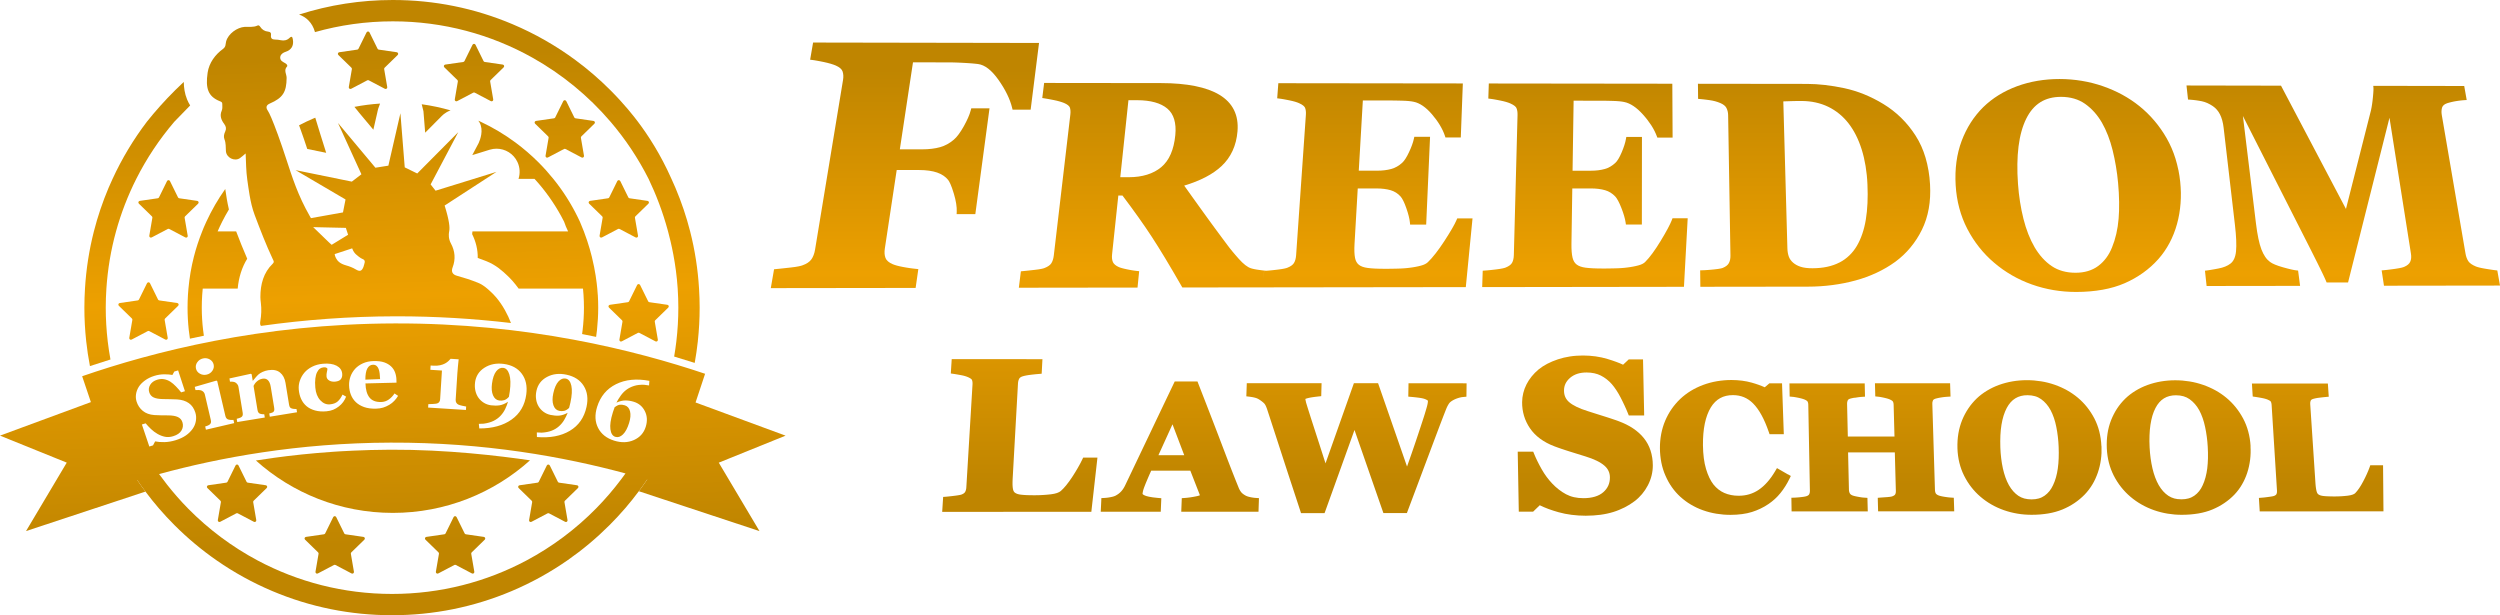 <?xml version="1.0" encoding="UTF-8"?>
<svg id="Layer_2" data-name="Layer 2" xmlns="http://www.w3.org/2000/svg" xmlns:xlink="http://www.w3.org/1999/xlink" viewBox="0 0 1405.66 345.91">
  <defs>
    <style>
      .cls-1 {
        fill: url(#linear-gradient-2);
      }

      .cls-2 {
        fill: url(#linear-gradient-17);
      }

      .cls-3 {
        fill: url(#linear-gradient-43);
      }

      .cls-4 {
        fill: url(#linear-gradient-15);
      }

      .cls-5 {
        fill: url(#linear-gradient-18);
      }

      .cls-6 {
        fill: url(#linear-gradient-40);
      }

      .cls-7 {
        fill: url(#linear-gradient-28);
      }

      .cls-8 {
        fill: url(#linear-gradient-14);
      }

      .cls-9 {
        fill: url(#linear-gradient-36);
      }

      .cls-10 {
        fill: url(#linear-gradient-20);
      }

      .cls-11 {
        fill: url(#linear-gradient-6);
      }

      .cls-12 {
        fill: url(#linear-gradient-35);
      }

      .cls-13 {
        fill: url(#linear-gradient-32);
      }

      .cls-14 {
        fill: url(#linear-gradient-11);
      }

      .cls-15 {
        fill: url(#linear-gradient-39);
      }

      .cls-16 {
        fill: url(#linear-gradient-10);
      }

      .cls-17 {
        fill: url(#linear-gradient-37);
      }

      .cls-18 {
        fill: url(#linear-gradient-16);
      }

      .cls-19 {
        fill: url(#linear-gradient-31);
      }

      .cls-20 {
        fill: url(#linear-gradient-41);
      }

      .cls-21 {
        fill: url(#linear-gradient-21);
      }

      .cls-22 {
        fill: url(#linear-gradient-25);
      }

      .cls-23 {
        fill: url(#linear-gradient-5);
      }

      .cls-24 {
        fill: url(#linear-gradient-45);
      }

      .cls-25 {
        fill: url(#linear-gradient-34);
      }

      .cls-26 {
        fill: url(#linear-gradient-7);
      }

      .cls-27 {
        fill: url(#linear-gradient-24);
      }

      .cls-28 {
        fill: url(#linear-gradient-9);
      }

      .cls-29 {
        fill: url(#linear-gradient-22);
      }

      .cls-30 {
        fill: url(#linear-gradient-42);
      }

      .cls-31 {
        fill: url(#linear-gradient-3);
      }

      .cls-32 {
        fill: url(#linear-gradient);
      }

      .cls-33 {
        fill: url(#linear-gradient-27);
      }

      .cls-34 {
        fill: url(#linear-gradient-33);
      }

      .cls-35 {
        fill: url(#linear-gradient-38);
      }

      .cls-36 {
        fill: url(#linear-gradient-29);
      }

      .cls-37 {
        fill: url(#linear-gradient-30);
      }

      .cls-38 {
        fill: url(#linear-gradient-23);
      }

      .cls-39 {
        fill: url(#linear-gradient-19);
      }

      .cls-40 {
        fill: url(#linear-gradient-4);
      }

      .cls-41 {
        fill: url(#linear-gradient-8);
      }

      .cls-42 {
        fill: url(#linear-gradient-44);
      }

      .cls-43 {
        fill: url(#linear-gradient-47);
      }

      .cls-44 {
        fill: url(#linear-gradient-46);
      }

      .cls-45 {
        fill: url(#linear-gradient-12);
      }

      .cls-46 {
        fill: url(#linear-gradient-13);
      }

      .cls-47 {
        fill: url(#linear-gradient-26);
      }
    </style>
    <linearGradient id="linear-gradient" x1="573.4" y1="-19.4" x2="573.4" y2="320.17" gradientUnits="userSpaceOnUse">
      <stop offset=".17" stop-color="#bf8500"/>
      <stop offset=".51" stop-color="#eda000"/>
      <stop offset=".86" stop-color="#bf8500"/>
    </linearGradient>
    <linearGradient id="linear-gradient-2" x1="663.38" y1="-19.4" x2="663.38" y2="320.17" xlink:href="#linear-gradient"/>
    <linearGradient id="linear-gradient-3" x1="762.69" y1="-19.4" x2="762.69" y2="320.17" xlink:href="#linear-gradient"/>
    <linearGradient id="linear-gradient-4" x1="1303.16" y1="-19.4" x2="1303.16" y2="320.17" xlink:href="#linear-gradient"/>
    <linearGradient id="linear-gradient-5" x1="1224.99" y1="-19.4" x2="1224.99" y2="320.17" xlink:href="#linear-gradient"/>
    <linearGradient id="linear-gradient-6" x1="1141.1" y1="-19.4" x2="1141.1" y2="320.17" xlink:href="#linear-gradient"/>
    <linearGradient id="linear-gradient-7" x1="1052.46" y1="-19.4" x2="1052.46" y2="320.17" xlink:href="#linear-gradient"/>
    <linearGradient id="linear-gradient-8" x1="970.12" y1="-19.4" x2="970.12" y2="320.17" xlink:href="#linear-gradient"/>
    <linearGradient id="linear-gradient-9" x1="891.34" y1="-19.4" x2="891.34" y2="320.17" xlink:href="#linear-gradient"/>
    <linearGradient id="linear-gradient-10" x1="508.79" y1="-19.4" x2="508.79" y2="320.17" xlink:href="#linear-gradient"/>
    <linearGradient id="linear-gradient-11" x1="700.4" y1="-19.4" x2="700.4" y2="320.17" xlink:href="#linear-gradient"/>
    <linearGradient id="linear-gradient-12" x1="1317.52" y1="-19.4" x2="1317.52" y2="320.17" xlink:href="#linear-gradient"/>
    <linearGradient id="linear-gradient-13" x1="1162.84" y1="-19.4" x2="1162.84" y2="320.17" xlink:href="#linear-gradient"/>
    <linearGradient id="linear-gradient-14" x1="1019.99" y1="-19.4" x2="1019.99" y2="320.17" xlink:href="#linear-gradient"/>
    <linearGradient id="linear-gradient-15" x1="891.15" y1="-19.4" x2="891.15" y2="320.17" xlink:href="#linear-gradient"/>
    <linearGradient id="linear-gradient-16" x1="176.86" y1="-34.94" x2="190.2" y2="362.4" xlink:href="#linear-gradient"/>
    <linearGradient id="linear-gradient-17" x1="76.69" y1="-31.57" x2="90.02" y2="365.76" xlink:href="#linear-gradient"/>
    <linearGradient id="linear-gradient-18" x1="204.71" y1="-35.87" x2="218.04" y2="361.46" xlink:href="#linear-gradient"/>
    <linearGradient id="linear-gradient-19" x1="244.47" y1="-37.2" x2="257.8" y2="360.13" xlink:href="#linear-gradient"/>
    <linearGradient id="linear-gradient-20" x1="297.79" y1="-38.99" x2="311.12" y2="358.34" xlink:href="#linear-gradient"/>
    <linearGradient id="linear-gradient-21" x1="351.92" y1="-40.81" x2="365.25" y2="356.52" xlink:href="#linear-gradient"/>
    <linearGradient id="linear-gradient-22" x1="342.74" y1="-40.5" x2="356.07" y2="356.83" xlink:href="#linear-gradient"/>
    <linearGradient id="linear-gradient-23" x1="313.9" y1="-39.53" x2="327.23" y2="357.8" xlink:href="#linear-gradient"/>
    <linearGradient id="linear-gradient-24" x1="264" y1="-37.86" x2="277.33" y2="359.47" xlink:href="#linear-gradient"/>
    <linearGradient id="linear-gradient-25" x1="122.99" y1="-33.13" x2="136.32" y2="364.21" xlink:href="#linear-gradient"/>
    <linearGradient id="linear-gradient-26" x1="89.85" y1="-32.02" x2="103.18" y2="365.32" xlink:href="#linear-gradient"/>
    <linearGradient id="linear-gradient-27" x1="171.98" y1="-34.77" x2="185.31" y2="362.56" xlink:href="#linear-gradient"/>
    <linearGradient id="linear-gradient-28" x1="241.96" y1="-37.12" x2="255.29" y2="360.21" xlink:href="#linear-gradient"/>
    <linearGradient id="linear-gradient-29" x1="203.3" y1="-35.82" x2="216.63" y2="361.51" xlink:href="#linear-gradient"/>
    <linearGradient id="linear-gradient-30" x1="386.19" y1="-41.96" x2="391.57" y2="118.28" xlink:href="#linear-gradient"/>
    <linearGradient id="linear-gradient-31" x1="31.14" y1="-30.05" x2="44.47" y2="367.29" xlink:href="#linear-gradient"/>
    <linearGradient id="linear-gradient-32" x1="390.27" y1="-42.1" x2="403.61" y2="355.24" xlink:href="#linear-gradient"/>
    <linearGradient id="linear-gradient-33" x1="386.19" y1="-41.96" x2="391.57" y2="118.28" xlink:href="#linear-gradient"/>
    <linearGradient id="linear-gradient-34" x1="196.8" y1="-35.6" x2="210.13" y2="361.73" xlink:href="#linear-gradient"/>
    <linearGradient id="linear-gradient-35" x1="294.52" y1="-38.88" x2="307.86" y2="358.45" xlink:href="#linear-gradient"/>
    <linearGradient id="linear-gradient-36" x1="336.09" y1="165.35" x2="336.12" y2="166.33" xlink:href="#linear-gradient"/>
    <linearGradient id="linear-gradient-37" x1="115.74" y1="-32.88" x2="129.08" y2="364.45" xlink:href="#linear-gradient"/>
    <linearGradient id="linear-gradient-38" x1="72.18" y1="-31.42" x2="85.51" y2="365.91" xlink:href="#linear-gradient"/>
    <linearGradient id="linear-gradient-39" x1="276.49" y1="-38.28" x2="289.82" y2="359.05" xlink:href="#linear-gradient"/>
    <linearGradient id="linear-gradient-40" x1="211.05" y1="-36.08" x2="224.38" y2="361.25" xlink:href="#linear-gradient"/>
    <linearGradient id="linear-gradient-41" x1="146.26" y1="-33.91" x2="152.8" y2="161.13" xlink:href="#linear-gradient"/>
    <linearGradient id="linear-gradient-42" x1="187.88" y1="170.94" x2="188.69" y2="195.03" xlink:href="#linear-gradient"/>
    <linearGradient id="linear-gradient-43" x1="273.18" y1="-38.17" x2="286.51" y2="359.17" xlink:href="#linear-gradient"/>
    <linearGradient id="linear-gradient-44" x1="213.03" y1="-36.15" x2="226.36" y2="361.18" xlink:href="#linear-gradient"/>
    <linearGradient id="linear-gradient-45" x1="307.33" y1="-39.31" x2="320.66" y2="358.02" xlink:href="#linear-gradient"/>
    <linearGradient id="linear-gradient-46" x1="339.51" y1="-40.39" x2="352.85" y2="356.94" xlink:href="#linear-gradient"/>
    <linearGradient id="linear-gradient-47" x1="201.21" y1="-35.75" x2="214.55" y2="361.58" xlink:href="#linear-gradient"/>
  </defs>
  <g id="Typography_FLS" data-name="Typography FLS">
    <g id="FLS_Logo" data-name="FLS Logo">
      <path class="cls-32" d="m596.46,276.06c-.25.22-.56.43-.93.62s-.77.37-1.24.53-.97.3-1.53.41c-.56.12-1.15.21-1.8.3-.75.08-1.5.17-2.27.23-.76.06-1.53.13-2.3.17-.77.04-1.55.07-2.33.11-.78.02-1.57.03-2.36.03s-1.58,0-2.3-.02c-.72,0-1.4-.03-2.03-.05s-1.22-.05-1.76-.1-1.03-.08-1.47-.14c-.38-.04-.73-.1-1.07-.16-.33-.06-.64-.15-.92-.23-.29-.1-.55-.19-.78-.31-.24-.12-.46-.24-.65-.38-.15-.11-.29-.22-.41-.36-.13-.14-.23-.3-.33-.47s-.18-.36-.25-.57-.13-.43-.18-.69c-.06-.33-.12-.7-.16-1.09s-.06-.84-.08-1.3c-.01-.47-.02-.97,0-1.5,0-.53.03-1.1.06-1.71l3.01-53.81c.01-.25.04-.51.07-.75.04-.24.08-.48.15-.71s.14-.44.22-.66.18-.41.29-.61c.07-.14.18-.26.3-.38.13-.12.26-.23.43-.34s.36-.21.57-.31.44-.18.7-.25c.29-.08.59-.16.91-.24.32-.07.66-.15,1.01-.21s.72-.13,1.1-.19.77-.12,1.19-.16c.43-.05.86-.1,1.26-.15s.79-.08,1.18-.13.74-.07,1.08-.11c.35-.03.68-.06.98-.08l1.87-.17.1-1.78.23-4.44.11-1.95h-2.05l-46.9-.02h-2.07l-.12,1.95-.28,4.44-.11,1.67,1.74.25c.25.04.52.08.82.13s.61.11.95.16c.34.06.7.13,1.08.19.38.07.78.15,1.22.22.39.07.77.15,1.13.23s.71.17,1.04.28c.33.1.65.2.94.31s.58.22.86.34c.41.18.75.36,1.02.52.26.16.47.31.62.43.15.13.25.24.33.33s.11.16.13.19c.06.16.13.33.17.52s.08.39.12.6.04.44.05.69,0,.5-.01.76l-3.47,57.79c-.02.29-.04.57-.08.83-.04.26-.1.51-.16.74s-.14.44-.22.65-.18.38-.29.55c-.1.14-.2.28-.33.4-.13.13-.29.25-.46.37s-.37.23-.58.33c-.21.11-.44.2-.7.3-.05,0-.13.04-.26.07-.14.03-.32.07-.57.13-.25.05-.58.12-1,.18s-.91.14-1.53.22c-.47.06-.92.12-1.37.17s-.87.11-1.28.15-.8.08-1.19.13-.75.07-1.1.11l-1.92.15-.12,1.83-.29,4.56-.13,2h2.1l79.81-.03h1.96l.2-1.87,2.99-26.51.23-2.1h-8.02l-.58,1.22c-.35.72-.73,1.46-1.13,2.22-.41.76-.85,1.55-1.31,2.35s-.95,1.62-1.47,2.47c-.52.84-1.07,1.69-1.63,2.57-.56.86-1.12,1.66-1.67,2.43-.55.76-1.09,1.47-1.63,2.14-.54.67-1.07,1.28-1.59,1.84"/>
      <path class="cls-1" d="m705.92,279.95c-.22,0-.46-.03-.7-.06-.24-.02-.49-.05-.75-.1-.25-.04-.52-.08-.79-.13-.28-.05-.55-.11-.84-.17-.25-.05-.51-.12-.75-.18s-.48-.14-.7-.22c-.22-.07-.43-.16-.65-.25s-.4-.19-.58-.3c-.24-.15-.48-.29-.7-.43-.22-.15-.42-.3-.61-.44s-.36-.3-.52-.44c-.16-.15-.3-.31-.42-.46-.13-.16-.25-.33-.38-.51-.12-.17-.23-.35-.34-.53-.11-.18-.21-.37-.31-.56s-.19-.38-.28-.58c-.6-1.47-1.24-3.05-1.91-4.73-.67-1.67-1.37-3.45-2.1-5.32-.73-1.86-1.49-3.83-2.28-5.89-.79-2.05-1.61-4.2-2.46-6.44-.85-2.24-1.78-4.68-2.79-7.33-1.02-2.65-2.11-5.5-3.29-8.56-1.18-3.05-2.44-6.3-3.77-9.74-1.33-3.44-2.74-7.06-4.24-10.89l-.47-1.21h-12.79l-.57,1.2c-1.29,2.7-2.55,5.34-3.79,7.93-1.24,2.59-2.45,5.13-3.63,7.6s-2.34,4.9-3.47,7.28c-1.13,2.37-2.23,4.69-3.31,6.95-1.08,2.26-2.16,4.52-3.24,6.78-1.08,2.27-2.16,4.53-3.24,6.79-1.08,2.27-2.16,4.53-3.24,6.8-1.08,2.27-2.16,4.54-3.25,6.81-.16.35-.33.68-.5,1.01-.17.32-.35.62-.54.92s-.38.57-.58.85c-.2.26-.41.52-.62.76-.21.23-.43.47-.67.68-.23.22-.49.43-.74.64s-.53.4-.82.58c-.29.19-.58.37-.9.54-.11.06-.23.13-.39.2s-.35.15-.56.22c-.22.07-.47.16-.75.23s-.6.15-.96.22c-.33.06-.65.13-.96.18s-.61.1-.91.14-.58.07-.85.1c-.28.03-.54.05-.79.06l-1.96.11-.08,1.89-.18,3.8-.1,1.99h33.75s.08-2,.08-2l.16-3.79.07-1.83-1.9-.16c-1.1-.1-2.07-.2-2.89-.32-.83-.12-1.54-.23-2.13-.36s-1.08-.25-1.47-.37-.7-.24-.94-.35c-.26-.12-.48-.23-.64-.34-.16-.11-.29-.19-.37-.26-.08-.07-.14-.14-.17-.18-.03-.04-.04-.06-.04-.07v-.12c0-.06.01-.14.03-.25.01-.11.03-.25.06-.42.03-.17.06-.38.12-.64.02-.12.05-.28.11-.47.05-.19.12-.43.21-.72s.21-.62.35-1.02c.15-.39.32-.86.53-1.38.14-.35.29-.71.43-1.08.15-.37.31-.75.48-1.14s.34-.79.51-1.21.36-.84.54-1.26c.13-.31.26-.61.39-.9s.25-.58.38-.86.24-.55.37-.82.23-.52.35-.77h22.01l5.09,13.03c.04.12.08.22.12.31.03.08.05.17.07.23s.03.12.04.16.02.07.02.11c-.08.03-.19.07-.32.12s-.26.08-.43.13-.35.1-.56.15-.44.11-.71.16c-.59.12-1.16.22-1.73.33-.56.1-1.09.18-1.61.26s-1.02.14-1.49.19c-.48.05-.93.1-1.37.13l-1.93.14-.07,1.85-.15,3.79-.07,1.99h43.43s.06-2,.06-2l.13-3.79.06-1.86-1.94-.13v.03-.03Zm-40.07-24.01h-14.51l7.91-17.37,6.6,17.37h0Z"/>
      <path class="cls-31" d="m822.59,215.49h-30.63l-.03,1.94-.07,3.8-.03,1.78,1.86.17c.26.02.54.04.84.07s.59.05.91.1c.32.03.65.07.98.11.34.04.7.08,1.06.13.34.04.66.08.96.13s.59.1.86.15c.28.05.53.11.76.16s.46.12.66.18c.21.06.41.14.6.21s.38.16.55.24c.18.08.35.18.52.29s.33.22.49.35c0,.23-.02.49-.04.75-.03.26-.06.54-.12.84s-.12.59-.19.91-.16.65-.25.98c-.11.38-.22.78-.35,1.21s-.25.87-.4,1.35c-.14.47-.29.96-.44,1.47-.16.51-.33,1.05-.5,1.6-.3.91-.61,1.87-.94,2.89-.33,1.02-.69,2.08-1.05,3.19-.37,1.11-.75,2.28-1.15,3.48s-.83,2.47-1.26,3.77c-.33,1-.69,2.04-1.07,3.15-.38,1.11-.78,2.27-1.2,3.48-.42,1.22-.87,2.49-1.33,3.82-.47,1.32-.95,2.71-1.46,4.14l-15.83-45.56-.46-1.3h-13.59l-.48,1.37-15.47,43.7c-.62-1.96-1.24-3.84-1.82-5.67-.58-1.83-1.15-3.58-1.69-5.26-.54-1.68-1.07-3.3-1.57-4.85s-.97-3.02-1.43-4.42c-.55-1.72-1.07-3.29-1.53-4.74-.47-1.44-.88-2.75-1.25-3.93s-.7-2.2-.97-3.1c-.28-.9-.51-1.65-.69-2.27-.03-.14-.06-.26-.08-.39s-.05-.25-.08-.37-.05-.23-.08-.35-.05-.22-.08-.33c0-.04-.02-.08-.03-.13,0-.04-.01-.08-.01-.14v-.15c0-.05.02-.11.03-.16.12-.05.26-.1.41-.15.16-.05.33-.11.52-.16s.39-.11.61-.16.46-.11.7-.16c.25-.05.55-.11.88-.17.33-.05.7-.12,1.1-.17.4-.06.84-.12,1.31-.18s.98-.12,1.53-.18l1.81-.2.04-1.73.1-3.62.05-1.95h-42.06s-.06,1.94-.06,1.94l-.13,3.73-.06,1.73,1.8.21c.31.04.6.07.89.12s.57.08.84.14.53.11.77.16.49.12.71.18c.2.05.4.12.59.18.19.07.39.15.57.23.19.08.37.18.56.28.18.1.36.2.54.32.29.18.55.36.8.54s.5.36.72.53.43.35.64.52.38.34.55.51c.1.1.21.22.33.38s.25.36.39.6.28.53.42.87.3.73.46,1.18c.47,1.42.96,2.93,1.48,4.52.52,1.6,1.07,3.27,1.64,5.04.57,1.76,1.18,3.61,1.8,5.53.62,1.93,1.28,3.93,1.95,6.01.68,2.09,1.43,4.41,2.26,6.96.84,2.55,1.75,5.35,2.73,8.38,1,3.03,2.05,6.28,3.21,9.78,1.14,3.49,2.37,7.21,3.66,11.15l.43,1.35h13.24l.51-1.39,16.32-45.36,15.8,45.41.46,1.32h13.2l.5-1.35c1.1-2.93,2.19-5.82,3.27-8.7,1.08-2.88,2.14-5.71,3.2-8.52,1.06-2.81,2.1-5.58,3.12-8.34,1.03-2.74,2.05-5.46,3.06-8.14,1-2.67,1.94-5.17,2.81-7.48.87-2.31,1.67-4.44,2.41-6.39.74-1.95,1.42-3.71,2.02-5.28.61-1.58,1.15-2.97,1.63-4.16.13-.32.25-.61.38-.91s.26-.57.4-.84.28-.52.42-.76c.14-.24.29-.48.43-.69.12-.18.26-.35.42-.53.17-.17.36-.35.57-.52s.46-.34.72-.51c.26-.17.55-.34.86-.5.21-.11.43-.21.66-.32s.44-.2.68-.3c.23-.1.46-.18.69-.26s.47-.16.7-.23c.22-.07.44-.14.67-.19.22-.05.44-.11.67-.16.22-.04.44-.08.67-.12s.43-.06.66-.07l1.86-.18.02-1.77.05-3.8.02-1.95h-2.04l.04-.03h-.02Z"/>
      <path class="cls-40" d="m1340.12,285.65l-.19-21.94-.02-2.09h-7.19l-.42,1.22c-.21.59-.46,1.21-.71,1.83s-.54,1.27-.84,1.94-.62,1.35-.96,2.03c-.34.69-.71,1.4-1.09,2.12-.37.7-.74,1.37-1.11,1.99-.37.62-.74,1.21-1.11,1.75s-.74,1.05-1.11,1.5c-.37.47-.74.88-1.1,1.26-.12.12-.28.25-.49.38s-.48.26-.8.4c-.33.13-.72.25-1.2.37-.47.12-1.02.21-1.65.29-.6.07-1.21.14-1.82.19s-1.24.11-1.86.14c-.62.04-1.26.06-1.9.08s-1.28.03-1.92.03-1.29,0-1.89-.02c-.59,0-1.14-.03-1.66-.05s-1.01-.04-1.45-.07c-.44-.03-.85-.06-1.22-.11-.3-.03-.58-.07-.85-.13-.26-.05-.51-.12-.74-.18-.23-.07-.44-.15-.65-.24-.19-.08-.37-.19-.53-.3-.12-.07-.22-.16-.33-.26-.1-.1-.19-.21-.28-.34s-.17-.26-.23-.42c-.07-.16-.14-.33-.19-.51-.08-.26-.16-.56-.23-.89s-.14-.68-.19-1.06-.11-.79-.16-1.23-.08-.9-.12-1.39l-2.95-44.63c-.01-.21-.02-.4-.01-.6,0-.19.02-.38.04-.55.02-.18.06-.35.11-.51.04-.16.11-.32.17-.47.04-.1.1-.18.17-.26.07-.08.17-.17.28-.24s.24-.15.38-.21c.15-.06.31-.13.49-.18.22-.06.46-.14.71-.19.25-.06.52-.12.79-.18s.57-.11.87-.16c.31-.04.61-.1.94-.13.35-.04.69-.08,1.02-.12.33-.04.65-.07.95-.11s.59-.06.88-.1c.28-.03.55-.05.8-.07l1.83-.17-.12-1.77-.25-3.7-.13-1.94h-42.7s.12,1.93.12,1.93l.22,3.71.11,1.66,1.74.25c.21.03.43.06.69.11.24.04.52.08.79.13.29.05.58.11.91.16.32.05.66.12,1.02.18.33.06.64.13.94.2s.59.15.87.22.54.16.79.24.49.18.72.28c.35.15.62.29.85.41.22.13.39.23.51.33s.2.17.25.22.07.1.07.11c.06.12.13.25.18.39.05.15.11.3.14.47s.07.35.1.54c.03.19.04.39.06.6l3,47.94c.01.22.02.43.01.64,0,.2-.02.39-.04.57s-.06.34-.11.5c-.04.15-.11.29-.17.41-.05.1-.12.19-.2.29-.08.1-.18.18-.3.26s-.24.17-.39.24-.32.15-.5.22c-.03,0-.08.03-.18.05-.1.03-.23.06-.43.11s-.46.1-.78.15c-.33.05-.74.12-1.23.18-.37.05-.74.1-1.1.15s-.7.08-1.03.13c-.33.04-.66.07-.96.11s-.6.05-.89.07l-1.86.16.11,1.82.23,3.77.12,1.98h2.05l65.59-.02h1.93v-1.88s-.01,0-.01,0Z"/>
      <path class="cls-23" d="m1265.43,250.92c-.08-1.45-.24-2.87-.46-4.25-.22-1.38-.51-2.72-.86-4.02s-.76-2.56-1.24-3.79c-.48-1.22-1.03-2.4-1.63-3.54-.6-1.13-1.26-2.23-1.96-3.29-.7-1.06-1.44-2.08-2.23-3.05-.78-.97-1.62-1.91-2.5-2.8s-1.8-1.74-2.76-2.53c-.93-.77-1.91-1.51-2.92-2.2-1.02-.69-2.07-1.35-3.16-1.95-1.09-.6-2.22-1.17-3.39-1.68-1.16-.52-2.36-1-3.6-1.42-1.23-.43-2.48-.8-3.75-1.13-1.27-.32-2.56-.59-3.88-.8-1.32-.21-2.64-.38-3.98-.49s-2.7-.16-4.07-.16-2.74.05-4.09.17c-1.35.12-2.66.28-3.96.5-1.3.22-2.57.5-3.83.83-1.25.33-2.48.72-3.69,1.15-1.21.44-2.37.93-3.51,1.48-1.12.54-2.21,1.13-3.25,1.77-1.04.64-2.04,1.32-3,2.05-.95.73-1.86,1.51-2.72,2.34-.87.85-1.68,1.73-2.46,2.66-.77.93-1.49,1.91-2.16,2.92-.67,1.02-1.29,2.08-1.85,3.18-.57,1.1-1.08,2.25-1.55,3.42s-.86,2.39-1.2,3.65c-.33,1.25-.6,2.54-.79,3.87-.2,1.32-.34,2.68-.4,4.07s-.06,2.81,0,4.26c.06,1.4.2,2.77.39,4.11.2,1.35.47,2.66.79,3.94.32,1.28.73,2.54,1.19,3.76.47,1.22.99,2.4,1.58,3.56.59,1.14,1.23,2.26,1.92,3.33.69,1.07,1.42,2.1,2.2,3.08.78.98,1.61,1.93,2.48,2.83.87.9,1.79,1.76,2.74,2.56.96.82,1.96,1.6,3,2.32,1.04.73,2.11,1.41,3.22,2.03,1.11.64,2.26,1.22,3.42,1.75,1.18.53,2.38,1.02,3.61,1.45,1.23.43,2.48.8,3.75,1.13,1.27.33,2.55.59,3.86.82,1.3.21,2.62.38,3.95.49s2.67.16,4.02.16c1.67,0,3.28-.06,4.85-.19,1.56-.13,3.06-.32,4.5-.56,1.44-.25,2.83-.56,4.14-.94,1.32-.37,2.58-.8,3.77-1.3,1.2-.5,2.34-1.05,3.46-1.64,1.11-.59,2.18-1.25,3.22-1.95,1.03-.7,2.02-1.44,2.97-2.23s1.84-1.64,2.7-2.52c.82-.86,1.58-1.77,2.29-2.71.71-.94,1.37-1.94,1.97-2.97s1.15-2.1,1.65-3.21.94-2.26,1.32-3.43c.38-1.17.71-2.36.97-3.57.26-1.21.48-2.44.64-3.68s.25-2.5.29-3.76c.04-1.27.02-2.54-.06-3.83l.04-.02v-.03Zm-40.93,29.73c-.68-.08-1.32-.21-1.94-.37-.61-.17-1.21-.38-1.77-.64s-1.1-.55-1.61-.89c-.53-.35-1.03-.74-1.53-1.17-.49-.42-.96-.89-1.41-1.39-.46-.5-.88-1.04-1.29-1.61s-.8-1.18-1.18-1.82c-.37-.66-.73-1.36-1.07-2.08s-.65-1.48-.94-2.27-.57-1.6-.82-2.44-.48-1.72-.69-2.61c-.21-.91-.4-1.85-.58-2.8-.17-.95-.33-1.92-.46-2.89-.14-.98-.24-1.97-.34-2.99-.1-1.01-.17-2.02-.22-3.06-.13-2.4-.15-4.68-.06-6.82.07-2.14.25-4.13.53-5.98.28-1.85.65-3.57,1.12-5.15.48-1.57,1.05-3,1.72-4.28.62-1.21,1.33-2.26,2.12-3.16.78-.9,1.66-1.64,2.62-2.23s2-1.04,3.12-1.32c1.13-.3,2.35-.43,3.65-.43.76,0,1.5.04,2.2.14s1.37.23,2,.41,1.24.41,1.82.69,1.12.6,1.65.97c.54.38,1.06.8,1.56,1.26.5.46.97.94,1.43,1.46s.88,1.08,1.29,1.66c.4.58.78,1.21,1.14,1.85.36.68.7,1.38,1.02,2.11.32.73.61,1.48.89,2.27s.53,1.59.76,2.43.44,1.68.62,2.57c.19.9.37,1.81.53,2.73.16.92.3,1.84.42,2.77.13.93.23,1.87.32,2.82.08.94.16,1.9.21,2.85.06,1.12.11,2.22.13,3.29s.02,2.12,0,3.13-.07,2-.14,2.95-.16,1.89-.26,2.77c-.11.87-.24,1.73-.41,2.55-.16.83-.35,1.64-.56,2.43-.21.78-.46,1.55-.71,2.29-.26.74-.55,1.45-.87,2.14-.28.62-.58,1.22-.92,1.78s-.7,1.08-1.09,1.58c-.39.49-.8.95-1.26,1.37-.44.42-.92.82-1.42,1.17-.49.35-1.01.65-1.55.9s-1.11.48-1.72.65-1.23.3-1.9.38c-.66.08-1.36.13-2.08.13s-1.45-.04-2.13-.13h.02l.04.03Z"/>
      <path class="cls-11" d="m1181.55,250.92c-.06-1.45-.2-2.87-.4-4.26-.2-1.38-.47-2.72-.79-4.04-.33-1.3-.73-2.57-1.19-3.79-.47-1.23-.99-2.4-1.58-3.55-.59-1.13-1.23-2.23-1.92-3.29s-1.42-2.08-2.19-3.05-1.6-1.91-2.47-2.8c-.87-.89-1.78-1.74-2.73-2.53-.92-.77-1.9-1.51-2.9-2.2-1.01-.69-2.05-1.35-3.13-1.95-1.08-.6-2.2-1.17-3.37-1.69-1.15-.52-2.35-1-3.59-1.43-1.23-.43-2.48-.8-3.75-1.13s-2.56-.59-3.87-.8-2.64-.38-3.97-.49c-1.35-.11-2.7-.16-4.07-.16s-2.74.05-4.09.17c-1.35.11-2.67.28-3.97.5-1.3.22-2.58.5-3.84.83s-2.5.72-3.71,1.15c-1.22.44-2.39.93-3.53,1.48-1.13.54-2.23,1.13-3.28,1.77-1.05.64-2.07,1.32-3.03,2.05s-1.89,1.51-2.75,2.34c-.88.85-1.72,1.74-2.5,2.67-.78.93-1.53,1.91-2.2,2.93-.69,1.02-1.32,2.08-1.91,3.18-.59,1.1-1.12,2.25-1.6,3.42-.48,1.19-.89,2.4-1.24,3.65-.35,1.25-.64,2.54-.86,3.87-.22,1.32-.37,2.68-.46,4.07-.08,1.39-.11,2.82-.06,4.27.04,1.4.16,2.77.34,4.12.18,1.35.42,2.66.74,3.94s.69,2.54,1.14,3.76c.44,1.22.95,2.4,1.54,3.56.57,1.14,1.2,2.26,1.87,3.33.67,1.07,1.39,2.1,2.16,3.08.76.98,1.58,1.93,2.44,2.83.86.9,1.76,1.76,2.71,2.56.95.82,1.94,1.6,2.97,2.32,1.03.73,2.1,1.41,3.2,2.04,1.1.63,2.23,1.22,3.41,1.75,1.16.53,2.37,1.02,3.6,1.45s2.47.8,3.74,1.13c1.26.33,2.55.59,3.86.82s2.62.38,3.95.49c1.33.11,2.68.16,4.04.16,1.67,0,3.29-.06,4.85-.19,1.57-.13,3.07-.32,4.52-.56,1.45-.25,2.84-.56,4.17-.94,1.33-.37,2.59-.82,3.8-1.3,1.2-.5,2.36-1.05,3.48-1.64,1.12-.6,2.2-1.25,3.25-1.95,1.04-.7,2.04-1.45,3-2.25.95-.79,1.87-1.64,2.74-2.53.83-.86,1.61-1.77,2.33-2.72.73-.95,1.4-1.94,2.02-2.97.62-1.03,1.19-2.1,1.69-3.21s.97-2.26,1.38-3.44c.4-1.18.74-2.36,1.03-3.58.29-1.21.52-2.44.69-3.68s.29-2.5.34-3.76c.05-1.27.05-2.55,0-3.84l-.05.04h0Zm-43.35,29.37c-.61-.17-1.21-.38-1.76-.64s-1.09-.55-1.6-.89c-.52-.35-1.03-.74-1.5-1.17-.49-.42-.95-.89-1.39-1.39-.44-.5-.87-1.04-1.27-1.61s-.78-1.18-1.15-1.82c-.37-.66-.71-1.36-1.04-2.08-.33-.72-.64-1.48-.91-2.27-.29-.78-.55-1.6-.78-2.45-.24-.85-.46-1.72-.66-2.61-.2-.92-.38-1.85-.54-2.8s-.3-1.92-.41-2.9c-.12-.98-.22-1.98-.3-2.99-.07-1.01-.14-2.03-.17-3.06-.08-2.41-.07-4.68.03-6.82s.31-4.13.61-5.99c.3-1.85.7-3.57,1.2-5.15.5-1.57,1.09-3,1.77-4.29.65-1.21,1.37-2.26,2.17-3.16.8-.9,1.68-1.64,2.65-2.23s2.01-1.04,3.16-1.33c1.13-.3,2.36-.44,3.68-.43.77,0,1.5.04,2.2.14s1.37.23,2,.41,1.24.41,1.81.69c.57.28,1.12.6,1.64.97.54.38,1.05.8,1.55,1.26.49.46.96.94,1.41,1.46.44.52.87,1.08,1.27,1.66s.77,1.21,1.12,1.85c.35.68.69,1.38,1,2.11s.6,1.48.87,2.27.51,1.59.73,2.43.42,1.69.59,2.57c.18.9.34,1.81.49,2.73s.28,1.84.38,2.79c.11.93.2,1.87.28,2.82.07.94.14,1.9.17,2.85.05,1.12.07,2.22.07,3.3s-.01,2.12-.05,3.13-.1,2-.18,2.97c-.08.95-.18,1.89-.31,2.77-.13.88-.28,1.73-.44,2.56-.17.83-.37,1.64-.59,2.43-.22.78-.48,1.55-.75,2.29s-.57,1.45-.9,2.14c-.29.62-.6,1.22-.95,1.78s-.72,1.08-1.11,1.58c-.4.49-.83.95-1.28,1.38-.46.42-.93.82-1.43,1.17s-1.02.65-1.57.91-1.12.48-1.73.65-1.24.3-1.9.38c-.67.08-1.36.13-2.09.13s-1.45-.04-2.13-.13-1.32-.21-1.94-.37h-.02Z"/>
      <path class="cls-26" d="m1043.27,223.6c.34-.06.66-.12.96-.16.31-.05.61-.1.9-.13s.56-.07.83-.1c.26-.02.51-.04.75-.06l1.91-.12-.04-1.82-.08-3.71-.04-1.94h-42.32s.03,1.93.03,1.93l.06,3.71.03,1.77,1.85.17c.11,0,.24.02.41.04s.38.05.64.1.55.1.9.16.75.15,1.22.24c.36.07.7.16,1.02.23.32.08.62.16.91.24s.55.17.8.25.48.18.69.26c.3.13.53.25.73.36.2.12.35.22.48.32s.21.18.28.25.11.13.13.17c.06.12.13.25.18.39s.1.29.13.44c.03.16.06.33.08.51s.03.37.03.56l.9,48.2c0,.21,0,.4-.02.6-.01.19-.04.37-.07.55s-.08.34-.14.5-.12.31-.2.44c-.02.04-.05.1-.11.17s-.12.15-.22.24c-.11.08-.23.19-.4.29s-.38.19-.65.29c-.11.03-.23.07-.39.12-.17.04-.37.08-.61.14-.24.04-.53.1-.88.15s-.73.11-1.19.15c-.39.04-.76.08-1.1.12-.35.03-.67.06-.96.08-.3.02-.57.04-.82.06s-.47.03-.67.04l-1.98.07.03,1.92.06,3.78.03,1.99h42.83s-.05-2-.05-2l-.1-3.78-.04-1.85-1.93-.13c-.22,0-.47-.03-.72-.06s-.54-.06-.84-.11c-.3-.04-.61-.1-.94-.15s-.68-.12-1.05-.19c-.47-.08-.86-.17-1.19-.24-.34-.07-.61-.14-.84-.2s-.4-.11-.54-.16c-.14-.04-.24-.08-.32-.11-.18-.07-.35-.16-.51-.24-.16-.08-.3-.18-.42-.26-.13-.1-.23-.19-.33-.3s-.18-.21-.24-.33c-.08-.15-.16-.3-.22-.46s-.12-.32-.16-.49-.07-.34-.11-.52c-.02-.18-.04-.37-.04-.56l-.48-21.07h26.28l.58,21.59c0,.21,0,.42-.01.61s-.03.38-.06.55c-.03.17-.07.33-.13.48s-.11.29-.18.4c-.05.1-.13.19-.22.29-.1.1-.2.19-.34.28s-.29.18-.46.26-.36.17-.57.25c-.02,0-.07.03-.18.06-.1.03-.24.06-.44.11-.2.04-.47.08-.79.13s-.74.08-1.23.13c-.4.03-.77.06-1.13.08-.35.03-.68.05-.98.07s-.58.04-.85.06c-.25.02-.49.04-.7.05l-1.9.15.04,1.84.1,3.78.05,1.99h42.8s-.06-2-.06-2l-.12-3.78-.06-1.85-1.93-.13c-.22,0-.47-.03-.72-.06-.26-.03-.54-.06-.84-.1s-.61-.08-.94-.13-.68-.11-1.05-.16c-.42-.07-.8-.15-1.14-.21s-.62-.14-.87-.2-.46-.13-.64-.18c-.18-.05-.32-.11-.43-.15-.19-.08-.37-.17-.54-.25s-.32-.18-.44-.28c-.14-.1-.25-.19-.35-.29s-.18-.19-.23-.29c-.07-.13-.14-.28-.19-.42s-.11-.31-.15-.48-.07-.35-.1-.54-.04-.39-.04-.6l-1.47-48.21v-.56c0-.18.03-.36.06-.53s.07-.34.13-.51c.05-.17.12-.33.18-.49.02-.03.04-.08.08-.16.04-.06.11-.15.2-.22.1-.08.22-.18.38-.26.17-.1.37-.18.64-.28.23-.07.49-.14.74-.2s.52-.13.79-.19.55-.12.84-.17.58-.11.89-.15c.32-.05.61-.1.92-.14.3-.04.59-.07.87-.11.29-.03.55-.06.83-.08s.52-.04.77-.06l1.91-.12-.06-1.82-.12-3.71-.06-1.94h-42.26s.05,1.93.05,1.93l.1,3.71.04,1.74,1.81.19c.19.02.41.05.65.08s.49.08.76.13c.28.05.56.11.87.17s.64.14.97.21c.33.07.64.15.93.22s.57.16.84.23.5.16.73.24c.22.08.43.16.62.24.31.13.55.25.76.38.2.12.37.23.5.33.13.11.22.19.3.26.06.07.12.14.14.18.06.12.13.24.18.38s.1.29.14.44.06.33.08.5c.02.18.03.36.04.56l.48,17.81h-26.24l-.41-18.29c0-.19,0-.37.01-.55s.04-.36.07-.53.07-.35.13-.51.12-.34.19-.5c.04-.1.1-.18.17-.26s.17-.17.28-.24c.11-.07.23-.15.37-.21s.3-.13.48-.18c.17-.05.36-.11.58-.16s.44-.11.7-.16.53-.11.83-.17"/>
      <path class="cls-41" d="m1005.29,266.75l-4.36-2.51-1.8-1.04-1.03,1.74c-.69,1.17-1.41,2.27-2.14,3.29s-1.49,1.98-2.27,2.85c-.77.88-1.57,1.67-2.38,2.4-.82.72-1.64,1.38-2.49,1.94-.83.56-1.68,1.05-2.56,1.46s-1.79.76-2.73,1.04-1.92.49-2.91.62c-1.01.14-2.04.2-3.12.2-.73,0-1.44-.03-2.14-.1-.7-.06-1.39-.16-2.05-.3s-1.31-.3-1.95-.49-1.25-.42-1.84-.68c-.58-.25-1.14-.54-1.69-.87-.55-.33-1.08-.69-1.59-1.09-.52-.4-1.01-.84-1.48-1.31-.48-.48-.93-.98-1.37-1.53-.41-.53-.82-1.11-1.2-1.75-.38-.62-.74-1.3-1.09-2.03-.35-.72-.68-1.49-.98-2.31-.31-.82-.59-1.67-.87-2.57-.28-.91-.52-1.87-.73-2.9-.21-1.02-.39-2.09-.53-3.2-.15-1.11-.25-2.29-.34-3.49-.07-1.22-.13-2.48-.14-3.78-.02-2.3.06-4.46.23-6.5.18-2.03.44-3.94.82-5.72.37-1.78.84-3.42,1.4-4.92.56-1.5,1.22-2.88,1.97-4.12.71-1.17,1.5-2.18,2.37-3.05s1.82-1.59,2.85-2.16c1.03-.57,2.15-1.01,3.35-1.29,1.21-.29,2.49-.42,3.88-.42,1.12,0,2.19.1,3.22.29s2.01.49,2.94.87,1.84.88,2.7,1.46c.86.58,1.68,1.27,2.48,2.07.83.83,1.63,1.78,2.41,2.86.78,1.08,1.54,2.29,2.27,3.61.73,1.32,1.44,2.77,2.12,4.35.68,1.58,1.33,3.26,1.96,5.08l.48,1.38h8.01l-.07-1.99-.86-24.7-.06-1.91h-7.12l-.57.49-2.03,1.73c-.52-.24-1.07-.48-1.64-.7s-1.15-.46-1.77-.67c-.61-.22-1.24-.43-1.9-.64-.65-.21-1.32-.41-2.01-.6-.86-.24-1.74-.46-2.64-.64s-1.82-.33-2.77-.46c-.94-.12-1.92-.21-2.9-.28s-2-.1-3.03-.1c-1.41,0-2.81.05-4.18.17-1.37.12-2.73.29-4.07.52s-2.65.52-3.94.86c-1.29.35-2.55.75-3.79,1.21-1.25.47-2.46.97-3.61,1.54-1.16.56-2.29,1.18-3.36,1.83-1.08.66-2.11,1.37-3.09,2.12s-1.93,1.56-2.82,2.4c-.91.86-1.77,1.76-2.57,2.71-.8.94-1.57,1.93-2.28,2.95-.71,1.03-1.37,2.09-1.97,3.19s-1.15,2.25-1.65,3.42-.93,2.38-1.3,3.61c-.37,1.23-.68,2.49-.93,3.78-.24,1.29-.43,2.61-.55,3.94-.12,1.33-.18,2.7-.17,4.08,0,1.39.07,2.75.21,4.1.14,1.35.33,2.66.58,3.95s.58,2.55.96,3.78c.38,1.23.83,2.44,1.35,3.6.51,1.18,1.07,2.31,1.67,3.4s1.26,2.13,1.97,3.13c.7,1,1.45,1.95,2.25,2.85s1.64,1.76,2.52,2.56c.9.82,1.84,1.59,2.83,2.32.98.73,2.01,1.41,3.07,2.03s2.16,1.21,3.3,1.75c1.13.53,2.31,1.02,3.53,1.44,1.2.43,2.43.8,3.68,1.13,1.25.32,2.52.59,3.81.8,1.29.21,2.62.38,3.95.49s2.69.16,4.06.16c1.14,0,2.26-.03,3.33-.11,1.07-.06,2.12-.17,3.11-.31,1.01-.14,1.97-.31,2.9-.5.93-.19,1.82-.43,2.67-.7.85-.26,1.67-.56,2.48-.88.82-.32,1.6-.67,2.38-1.04.77-.37,1.54-.76,2.27-1.19.74-.42,1.46-.87,2.15-1.35.64-.43,1.25-.88,1.85-1.36s1.19-.97,1.75-1.48c.56-.52,1.11-1.06,1.63-1.61.52-.56,1.03-1.13,1.51-1.74.48-.58.93-1.19,1.39-1.82.44-.62.88-1.27,1.3-1.94s.83-1.36,1.22-2.05.77-1.43,1.13-2.16l.79-1.62-1.63-.93h.04l-.04.06Z"/>
      <path class="cls-28" d="m928.97,257.26c-.21-1.4-.53-2.74-.95-4.01-.42-1.28-.94-2.5-1.57-3.65-.62-1.15-1.36-2.26-2.18-3.28s-1.73-1.98-2.73-2.88c-1.01-.91-2.1-1.76-3.28-2.55s-2.46-1.54-3.82-2.21-2.82-1.3-4.35-1.87c-.61-.22-1.25-.46-1.91-.68-.66-.23-1.33-.46-2.03-.69s-1.41-.47-2.15-.71c-.74-.23-1.49-.48-2.27-.72-.76-.23-1.54-.48-2.3-.72s-1.53-.48-2.28-.72-1.5-.48-2.26-.72-1.49-.48-2.22-.71c-1.2-.37-2.31-.75-3.34-1.15-1.03-.39-1.98-.8-2.85-1.23-.87-.42-1.65-.86-2.36-1.3-.7-.44-1.32-.9-1.86-1.37-.49-.42-.91-.87-1.27-1.36-.36-.48-.67-.98-.9-1.53-.24-.54-.41-1.11-.53-1.72-.12-.6-.17-1.24-.17-1.92,0-.72.07-1.41.22-2.05.15-.66.36-1.28.65-1.87.29-.59.65-1.15,1.08-1.69.43-.54.93-1.05,1.51-1.55.59-.5,1.23-.93,1.91-1.31.68-.37,1.4-.68,2.16-.93.76-.24,1.58-.43,2.44-.55.86-.13,1.77-.18,2.72-.18.77,0,1.51.04,2.23.11s1.42.18,2.09.33c.67.15,1.31.33,1.93.54s1.21.47,1.77.75c.58.3,1.14.62,1.69.97s1.08.73,1.6,1.13,1.02.84,1.49,1.28c.48.46.94.93,1.39,1.44.42.48.84,1,1.25,1.55s.83,1.13,1.23,1.75c.4.61.8,1.26,1.21,1.94s.79,1.39,1.18,2.13c.4.76.78,1.51,1.15,2.28.37.75.73,1.51,1.08,2.26.35.75.68,1.49,1.01,2.23.32.74.62,1.47.92,2.2l.51,1.26h8.65l-.03-1.99-.57-27.59-.04-1.91h-8.05l-.59.56-2.58,2.41c-.57-.28-1.19-.54-1.84-.82s-1.35-.54-2.07-.8c-.73-.26-1.49-.54-2.29-.8-.8-.26-1.63-.53-2.51-.79-1.07-.33-2.17-.61-3.28-.86s-2.26-.46-3.41-.61c-1.15-.16-2.33-.29-3.53-.37s-2.4-.13-3.62-.13-2.5.04-3.72.14c-1.22.08-2.41.22-3.59.4s-2.33.4-3.46.67-2.23.58-3.31.94c-1.09.36-2.13.75-3.12,1.17-.99.42-1.95.86-2.85,1.33-.9.47-1.76.97-2.56,1.49-.8.53-1.57,1.08-2.28,1.65-.75.62-1.45,1.27-2.12,1.94-.66.67-1.28,1.36-1.85,2.07s-1.1,1.44-1.59,2.18c-.49.75-.92,1.51-1.32,2.3-.39.79-.74,1.59-1.05,2.4-.3.82-.55,1.63-.75,2.47s-.36,1.67-.47,2.52-.16,1.71-.17,2.56c-.01,1.35.07,2.66.25,3.94s.46,2.54.82,3.77c.37,1.23.83,2.43,1.39,3.58.55,1.17,1.21,2.29,1.95,3.38.74,1.1,1.59,2.14,2.54,3.11.94.97,1.99,1.89,3.13,2.73s2.39,1.63,3.73,2.35c1.33.72,2.77,1.37,4.3,1.95.64.23,1.27.48,1.93.71s1.32.47,2,.7,1.37.46,2.07.69,1.41.46,2.12.68c.71.22,1.44.44,2.18.68s1.5.47,2.28.71c.77.24,1.57.49,2.38.74.82.25,1.64.51,2.49.77,1.22.37,2.36.76,3.42,1.17s2.04.83,2.93,1.26c.9.43,1.72.89,2.45,1.36s1.38.94,1.94,1.44c.51.46.96.92,1.35,1.42.38.5.7,1.03.95,1.57.25.55.44,1.12.57,1.73s.19,1.24.19,1.91c0,.84-.07,1.64-.23,2.4-.15.76-.38,1.48-.69,2.17s-.7,1.33-1.16,1.95-1.02,1.2-1.64,1.75c-.64.56-1.35,1.05-2.13,1.46s-1.65.77-2.58,1.05-1.95.49-3.04.64c-1.09.15-2.25.21-3.48.21-.92,0-1.82-.04-2.7-.14-.87-.1-1.71-.23-2.52-.41-.8-.18-1.59-.41-2.33-.69-.74-.28-1.46-.59-2.14-.95-.71-.38-1.4-.79-2.08-1.23s-1.35-.91-1.98-1.41c-.65-.5-1.27-1.02-1.89-1.58-.61-.55-1.21-1.13-1.78-1.74-.56-.59-1.11-1.21-1.64-1.83-.53-.64-1.05-1.28-1.55-1.96-.5-.68-.98-1.37-1.44-2.08-.47-.71-.91-1.44-1.33-2.19-.43-.76-.86-1.51-1.25-2.27-.4-.74-.77-1.48-1.13-2.21s-.7-1.44-1.02-2.15c-.32-.71-.61-1.4-.89-2.08l-.51-1.24h-8.71l.04,2.02.53,29.79.04,1.94h8.05l.61-.59,3.12-3.02c.75.37,1.54.73,2.35,1.08.82.35,1.67.69,2.55,1.02s1.8.65,2.74.94c.94.31,1.93.59,2.93.88,1.18.33,2.38.61,3.61.86s2.49.46,3.76.61c1.28.17,2.57.29,3.9.37,1.32.08,2.66.13,4.01.13,1.46,0,2.89-.04,4.27-.14,1.39-.08,2.72-.22,4.02-.39,1.29-.18,2.55-.39,3.75-.66s2.36-.56,3.47-.91,2.2-.73,3.25-1.17c1.05-.44,2.08-.89,3.07-1.39s1.95-1.04,2.87-1.61c.92-.57,1.81-1.19,2.66-1.83.79-.59,1.55-1.23,2.26-1.91s1.39-1.39,2.02-2.14,1.23-1.55,1.77-2.36c.55-.83,1.06-1.68,1.53-2.58s.87-1.81,1.22-2.73c.35-.92.64-1.85.87-2.79.23-.93.4-1.89.52-2.83.12-.95.17-1.91.17-2.87,0-1.51-.12-2.97-.33-4.36h0l-.02-.03Z"/>
      <g id="Freedom">
        <path class="cls-16" d="m584.2,24.15l-127.03-.23-1.66,9.65,1.25.15c.37.05.78.1,1.24.18s.96.16,1.51.26c.55.1,1.13.21,1.77.33.63.12,1.3.26,2.02.41.7.15,1.37.3,1.99.46.63.16,1.22.32,1.78.48s1.07.33,1.55.5c.48.17.92.34,1.32.51.52.23.98.47,1.4.72s.78.51,1.1.78c.32.27.58.55.8.85.21.29.38.6.49.91.12.34.22.7.29,1.08.07.37.12.77.14,1.17.02.41.02.83,0,1.27-.03.44-.08.89-.16,1.36l-15.72,95.34c-.1.58-.21,1.13-.35,1.65-.14.52-.3,1.02-.48,1.49-.18.47-.38.91-.6,1.32-.22.41-.47.8-.73,1.15-.25.33-.53.65-.86.95-.33.3-.7.59-1.1.86-.41.27-.86.52-1.35.76s-1.02.46-1.59.66c-.21.08-.49.17-.84.27s-.79.2-1.31.31c-.53.11-1.15.22-1.89.33-.74.11-1.59.22-2.58.33-.83.09-1.62.18-2.37.26s-1.46.16-2.12.23c-.67.07-1.29.14-1.87.2s-1.13.12-1.63.16l-1.39.14-1.83,10.6,81.43-.11,1.52-10.58-1.34-.14c-.62-.06-1.24-.13-1.86-.21s-1.25-.16-1.87-.25-1.25-.19-1.88-.3-1.25-.22-1.88-.34c-.61-.12-1.18-.24-1.73-.36-.54-.12-1.05-.25-1.52-.38s-.91-.26-1.31-.4c-.4-.13-.76-.27-1.09-.41-.52-.23-1-.47-1.43-.73s-.81-.53-1.14-.82-.62-.59-.85-.9c-.23-.32-.42-.65-.55-.99-.14-.36-.26-.75-.35-1.16s-.15-.84-.18-1.28c-.03-.45-.04-.92-.01-1.41.02-.49.08-1,.16-1.52l6.67-44.11h12.61c1,0,1.97.03,2.89.09.92.06,1.81.15,2.65.27s1.65.26,2.41.44,1.48.38,2.15.61c.65.23,1.27.48,1.86.77.59.29,1.14.6,1.66.95s1,.72,1.45,1.13c.45.41.86.84,1.23,1.3.17.21.36.49.58.88s.47.87.74,1.49c.27.61.57,1.36.89,2.25.32.9.67,1.95,1.03,3.19.3,1,.55,1.96.77,2.88s.39,1.81.52,2.66c.13.85.23,1.66.28,2.42.05.77.06,1.5.03,2.18l-.06,1.31h10.51l7.98-59.51h-10.25l-.33,1.21c-.16.62-.37,1.27-.61,1.96-.25.69-.54,1.41-.87,2.16s-.7,1.54-1.12,2.36c-.41.82-.87,1.67-1.36,2.55-.49.87-.97,1.67-1.45,2.41s-.95,1.42-1.41,2.04c-.46.62-.92,1.17-1.36,1.66-.45.49-.88.92-1.31,1.28-.59.5-1.19.97-1.81,1.4s-1.25.82-1.89,1.17-1.3.66-1.97.94c-.67.27-1.35.51-2.04.7-.72.2-1.47.38-2.26.53-.78.15-1.6.28-2.44.38-.84.1-1.71.18-2.61.23s-1.83.08-2.78.08h-12.55l7.39-48.92,20.11.03c.67,0,1.36,0,2.07.02.71.01,1.43.03,2.17.06.74.02,1.49.05,2.26.09s1.55.08,2.35.12c.8.05,1.55.09,2.27.14.72.05,1.39.1,2.03.15.63.05,1.23.11,1.78.17s1.06.11,1.52.17c.95.12,1.91.4,2.87.83s1.92,1.02,2.87,1.76c.96.74,1.92,1.63,2.87,2.68.96,1.04,1.91,2.24,2.87,3.59.98,1.39,1.88,2.77,2.7,4.13s1.55,2.71,2.19,4.03c.65,1.33,1.21,2.63,1.68,3.92.48,1.29.86,2.55,1.16,3.79l.22.93h10.17l4.71-37.46v-.05h0Z"/>
        <path class="cls-14" d="m710.4,156.97l.35-4.62,1.27-.1c-.2,0-.43-.03-.7-.06s-.57-.06-.91-.1c-.34-.04-.72-.09-1.12-.14-.41-.05-.85-.11-1.33-.18-.47-.06-.91-.13-1.34-.2-.42-.07-.83-.14-1.21-.22s-.74-.16-1.08-.24-.65-.17-.94-.26c-.49-.16-1.01-.38-1.54-.68-.53-.3-1.08-.67-1.65-1.11s-1.16-.95-1.76-1.53c-.61-.58-1.23-1.22-1.87-1.94-.67-.76-1.31-1.48-1.91-2.18s-1.17-1.37-1.7-2.01-1.02-1.25-1.48-1.83c-.45-.58-.87-1.13-1.25-1.64-1.21-1.61-2.41-3.22-3.6-4.83-1.19-1.6-2.37-3.2-3.54-4.79-1.17-1.59-2.32-3.17-3.46-4.73-1.14-1.57-2.26-3.12-3.37-4.66-.98-1.37-1.93-2.69-2.86-3.98-.92-1.29-1.82-2.54-2.69-3.75s-1.71-2.39-2.52-3.53c-.81-1.14-1.6-2.24-2.36-3.3,2.26-.68,4.4-1.41,6.4-2.21,2.01-.8,3.89-1.65,5.64-2.56,1.75-.91,3.37-1.88,4.85-2.91,1.48-1.02,2.84-2.11,4.05-3.24,1.33-1.24,2.52-2.59,3.57-4.03,1.04-1.44,1.94-2.99,2.7-4.63.75-1.64,1.36-3.37,1.82-5.19s.77-3.74.94-5.74c.19-2.29.12-4.45-.21-6.45-.33-2.01-.93-3.87-1.78-5.58-.85-1.71-1.96-3.28-3.32-4.7-1.36-1.42-2.98-2.69-4.85-3.82-1.81-1.09-3.87-2.05-6.15-2.87s-4.8-1.5-7.54-2.05-5.71-.96-8.9-1.24c-3.19-.28-6.61-.42-10.25-.42l-65.72-.08-1.05,8.47,1.21.19c.33.05.69.11,1.08.18s.81.14,1.26.22.93.17,1.43.27,1.04.2,1.6.31c.55.11,1.08.23,1.6.35s1.01.25,1.48.39c.47.13.92.27,1.35.42.43.15.84.3,1.23.45.45.19.86.39,1.22.59s.68.41.96.63c.27.21.5.43.68.65s.31.44.4.66c.09.26.17.54.23.84s.1.62.12.95c.02.34.03.69.02,1.07-.01.37-.04.76-.09,1.17l-9.3,79.2c-.05.45-.12.88-.21,1.3-.09.41-.19.8-.31,1.17-.12.37-.25.72-.4,1.04-.15.33-.32.63-.5.91-.17.26-.38.5-.62.74-.25.24-.53.47-.85.69-.32.22-.68.43-1.07.63s-.82.39-1.28.57c-.18.07-.41.14-.7.23-.29.08-.65.17-1.08.25-.43.09-.94.18-1.54.27-.6.09-1.29.18-2.08.27-.67.08-1.31.15-1.92.21-.61.07-1.18.13-1.72.19s-1.05.11-1.52.16-.92.09-1.33.13l-1.38.14-1.14,9.22,66.73-.09.92-9.21-1.33-.14c-.39-.04-.79-.09-1.22-.15s-.87-.12-1.34-.2c-.47-.08-.95-.16-1.45-.26-.5-.09-1.02-.2-1.56-.31-.53-.11-1.02-.22-1.48-.33-.46-.11-.87-.21-1.25-.32-.38-.1-.72-.21-1.03-.31-.3-.1-.57-.2-.79-.3-.43-.2-.82-.4-1.17-.61s-.67-.44-.94-.67-.51-.47-.71-.72-.36-.51-.48-.77c-.13-.28-.23-.59-.31-.91-.08-.32-.15-.66-.19-1.02-.04-.36-.06-.73-.06-1.12s.02-.8.07-1.22l3.52-33.18h2.34c1.62,2.16,3.19,4.26,4.69,6.3,1.5,2.05,2.94,4.04,4.31,5.97,1.37,1.93,2.67,3.8,3.91,5.6,1.24,1.81,2.4,3.55,3.49,5.22,1.12,1.71,2.31,3.58,3.58,5.6s2.6,4.2,4.01,6.53c1.41,2.33,2.89,4.82,4.43,7.45,1.55,2.64,3.17,5.42,4.85,8.36l.39.67,45.3-.06h2.67l111.41-.15,3.78-38.65h-8.59l-.4.93c-.28.64-.63,1.37-1.05,2.19s-.92,1.72-1.5,2.71c-.57.99-1.22,2.06-1.94,3.22-.72,1.16-1.51,2.4-2.37,3.73-.86,1.32-1.7,2.56-2.52,3.71-.82,1.16-1.61,2.23-2.39,3.22-.77.99-1.52,1.89-2.24,2.71s-1.42,1.55-2.09,2.19c-.21.21-.45.41-.72.59s-.57.36-.9.53c-.33.16-.68.32-1.07.46s-.8.27-1.24.39c-.49.13-.99.25-1.5.37-.51.11-1.03.22-1.56.32-.53.1-1.07.19-1.63.28-.55.08-1.11.16-1.68.23-.5.07-1.02.13-1.57.18-.54.05-1.11.1-1.69.14-.59.04-1.19.07-1.82.1-.62.03-1.27.05-1.93.06-.67,0-1.31.03-1.94.04s-1.23.02-1.81.03c-.58,0-1.14,0-1.68.02h-1.53c-1.02,0-1.98,0-2.89-.03-.91-.02-1.77-.05-2.57-.09s-1.55-.09-2.25-.15c-.69-.06-1.33-.13-1.91-.21-.53-.07-1.04-.16-1.51-.27-.47-.11-.91-.24-1.32-.38s-.79-.31-1.13-.49-.66-.38-.93-.6c-.28-.22-.54-.47-.77-.74-.23-.27-.44-.56-.62-.89-.18-.32-.34-.67-.47-1.04-.13-.37-.24-.78-.33-1.21-.1-.47-.17-1-.23-1.56-.06-.57-.1-1.18-.13-1.83-.02-.66-.03-1.36-.02-2.1s.04-1.53.09-2.36l1.81-31.22h10.49c.77,0,1.51.02,2.23.06s1.42.11,2.09.19c.67.08,1.32.19,1.94.31.62.13,1.22.27,1.78.44.54.16,1.06.35,1.56.58s.99.49,1.45.78.91.62,1.33.98c.42.36.83.75,1.21,1.18.25.28.51.63.77,1.04s.53.89.79,1.43c.27.54.54,1.15.82,1.82.27.67.55,1.4.83,2.2.28.81.54,1.6.77,2.34.23.75.43,1.46.6,2.14s.31,1.32.42,1.92.19,1.17.25,1.7l.12,1.23h9.03l2.18-49.38h-8.85l-.26,1.16c-.11.53-.26,1.08-.43,1.66-.17.58-.37,1.18-.6,1.81s-.49,1.28-.77,1.96-.6,1.38-.94,2.1c-.33.7-.66,1.35-.98,1.95s-.64,1.14-.96,1.63c-.31.49-.62.92-.92,1.3-.3.38-.6.7-.89.97-.48.44-.96.84-1.46,1.21s-1.01.7-1.53,1-1.05.56-1.59.78c-.54.22-1.09.41-1.64.56-.58.16-1.19.3-1.81.42-.62.12-1.25.22-1.91.3-.65.08-1.32.14-2,.18s-1.38.06-2.09.06h-10.45l2.29-39.48,15.13.02h1.49c.53,0,1.09,0,1.68.02.59,0,1.21.02,1.87.04.65,0,1.33.03,2.04.05.69.02,1.34.05,1.95.08.61.04,1.19.08,1.72.13.54.05,1.03.11,1.49.18.46.07.88.14,1.25.23.85.17,1.7.45,2.55.83s1.71.87,2.56,1.45c.85.59,1.71,1.27,2.56,2.06s1.71,1.68,2.56,2.67c.87,1.02,1.68,2.04,2.43,3.06.74,1.02,1.42,2.03,2.03,3.05.61,1.01,1.15,2.02,1.63,3.03.47,1.01.88,2.01,1.21,3l.3.92h8.62l1.15-30.39-103.74-.13-.64,8.49,1.26.16c.31.04.65.09,1.04.14.38.06.81.13,1.27.21.46.08.96.17,1.5.28.54.1,1.11.22,1.73.34.59.12,1.15.25,1.68.37.53.13,1.02.26,1.48.39.46.13.88.27,1.27.41s.74.28,1.05.42c.58.26,1.07.51,1.47.75.41.24.73.48.99.7s.46.43.6.62c.15.19.24.36.31.51.11.25.2.53.27.82s.13.61.17.94c.04.33.06.68.07,1.05,0,.37,0,.76-.03,1.16l-5.49,78.95c-.03.45-.08.88-.15,1.29s-.15.8-.25,1.17c-.1.37-.22.71-.36,1.04-.14.32-.29.63-.46.9-.16.25-.35.5-.59.74s-.5.47-.81.69-.65.43-1.03.63-.8.39-1.25.57c-.17.07-.4.14-.69.23s-.64.17-1.07.26-.94.19-1.54.28c-.6.1-1.29.19-2.08.29-.66.08-1.29.15-1.89.22-.6.07-1.16.13-1.69.18-.53.05-1.03.1-1.49.14s-.89.08-1.29.1l-1.34.09m-61.53-55.88c-1.33.71-2.76,1.3-4.28,1.77-1.53.47-3.15.83-4.87,1.07s-3.54.36-5.44.36h-4.77l4.59-43.3h4.94c1.89,0,3.66.11,5.31.31s3.19.49,4.6.89c1.41.39,2.71.88,3.88,1.47,1.17.59,2.22,1.27,3.15,2.06.91.76,1.68,1.65,2.32,2.65.64,1.01,1.15,2.13,1.52,3.38s.62,2.61.72,4.09c.11,1.48.08,3.08-.09,4.79-.2,2.05-.51,3.96-.94,5.74-.43,1.78-.97,3.43-1.63,4.93-.66,1.51-1.43,2.87-2.32,4.09-.89,1.22-1.89,2.3-3.01,3.24-1.13.94-2.35,1.76-3.68,2.47h0Zm60.37,58.52c.22.03.42.05.62.07h0c-.19-.02-.4-.05-.62-.07Z"/>
        <path class="cls-45" d="m1404.16,152.07l-1.07-.12c-.34-.04-.72-.09-1.14-.15s-.87-.12-1.35-.2c-.49-.07-1.01-.15-1.56-.24-.56-.09-1.14-.19-1.77-.29-.61-.1-1.17-.21-1.7-.31-.52-.1-1.01-.21-1.45-.32s-.84-.21-1.19-.32-.66-.22-.92-.33c-.5-.21-.96-.43-1.39-.66s-.81-.46-1.15-.7-.65-.49-.91-.74-.49-.51-.67-.78c-.2-.29-.38-.59-.54-.92-.17-.32-.32-.67-.45-1.03-.14-.36-.26-.74-.36-1.14-.11-.4-.2-.81-.27-1.25l-13.34-77.89c-.07-.38-.11-.76-.14-1.13-.03-.37-.03-.73-.02-1.08.01-.35.05-.69.1-1.02.05-.33.13-.65.22-.96.08-.28.2-.54.37-.78.16-.24.36-.46.6-.67.24-.2.52-.39.84-.56.32-.17.68-.32,1.09-.46.38-.12.77-.23,1.17-.34s.8-.21,1.21-.31c.41-.1.82-.19,1.24-.27s.84-.16,1.27-.23.86-.14,1.28-.2.85-.11,1.26-.16c.42-.05.83-.09,1.24-.13s.82-.07,1.22-.09l1.06-.06-1.4-7.88-51.14-.09.1,1.02c.01.14.02.34.02.6s0,.6-.02,1.03-.05.95-.1,1.58c-.05.63-.11,1.37-.2,2.24-.07.71-.14,1.39-.22,2.05s-.17,1.3-.26,1.91-.19,1.2-.29,1.76c-.1.56-.21,1.09-.32,1.6l-14.06,55.44-36.15-68.62-.37-.7-53.14-.1.86,7.9,1.08.07c.55.04,1.1.08,1.66.14.55.06,1.11.12,1.66.19s1.11.16,1.66.25,1.1.19,1.65.3c.52.1,1.04.24,1.56.41s1.05.37,1.57.6c.53.23,1.05.5,1.58.8.53.3,1.06.62,1.58.98.41.28.8.59,1.17.92.37.33.72.69,1.05,1.07.33.38.64.79.93,1.22s.55.89.8,1.37c.26.5.49,1.04.71,1.61s.41,1.17.58,1.81c.17.64.33,1.31.46,2.01.13.7.24,1.44.33,2.21l6.34,54.48c.19,1.6.34,3.12.46,4.54.12,1.43.2,2.76.26,4.01.05,1.25.07,2.4.05,3.46-.02,1.06-.07,2.02-.15,2.89-.08.81-.21,1.57-.38,2.26-.17.7-.39,1.33-.65,1.91s-.57,1.1-.92,1.55c-.35.46-.75.85-1.19,1.19-.42.32-.87.62-1.36.9s-1.02.53-1.59.76-1.17.44-1.81.62-1.31.34-2.03.47c-.75.14-1.44.27-2.09.39-.64.12-1.24.22-1.78.31s-1.03.17-1.47.24-.82.12-1.16.16l-1.04.12.93,8.61,52.56-.07-1.12-8.6-1.07-.12c-.34-.04-.76-.1-1.24-.19s-1.03-.21-1.65-.35-1.31-.32-2.07-.51c-.76-.2-1.58-.42-2.47-.67-.87-.24-1.67-.49-2.4-.74-.74-.25-1.41-.5-2.02-.75s-1.15-.5-1.63-.76-.89-.51-1.23-.77c-.49-.36-.97-.78-1.42-1.25-.45-.47-.88-1-1.28-1.59-.4-.58-.78-1.22-1.13-1.91s-.68-1.44-.99-2.23c-.32-.84-.63-1.77-.92-2.81s-.56-2.17-.82-3.41c-.26-1.23-.5-2.56-.73-3.99-.23-1.42-.44-2.94-.63-4.55l-7.33-60.3,35.32,69.6c.41.8.85,1.66,1.32,2.59.47.93.97,1.92,1.5,2.97.53,1.05,1.09,2.16,1.68,3.34.59,1.17,1.21,2.41,1.86,3.7.66,1.31,1.25,2.52,1.79,3.62.54,1.1,1.02,2.09,1.44,2.97.42.88.78,1.65,1.08,2.31.3.66.54,1.2.72,1.63l.36.88,12.05-.02,23.29-92.61,12.05,76.26c.08.48.12.93.15,1.37.02.44.02.85-.01,1.24s-.09.76-.18,1.11c-.09.35-.2.67-.34.97-.14.29-.31.57-.51.84-.21.27-.45.52-.73.76-.28.24-.59.46-.94.67s-.74.41-1.16.59c-.14.07-.32.14-.58.22s-.57.17-.96.27c-.4.1-.87.2-1.45.3-.57.11-1.24.22-2.03.33-.65.09-1.27.18-1.87.26s-1.18.15-1.73.22-1.08.13-1.59.18c-.5.05-.98.1-1.44.14l-1.08.09,1.3,8.62,65.24-.09-1.53-8.57.03.08h0Z"/>
        <path class="cls-46" d="m1224.81,95.56c-.44-2.17-.98-4.29-1.61-6.33-.63-2.04-1.36-4.03-2.19-5.94-.83-1.91-1.75-3.75-2.76-5.53-1.01-1.77-2.09-3.48-3.24-5.12-1.15-1.64-2.37-3.22-3.65-4.73-1.28-1.51-2.63-2.96-4.04-4.33-1.41-1.38-2.88-2.68-4.42-3.92-1.49-1.2-3.03-2.33-4.64-3.4-1.6-1.07-3.27-2.07-4.98-3.01-1.72-.94-3.49-1.8-5.31-2.6-1.82-.8-3.7-1.53-5.62-2.2-1.92-.66-3.87-1.25-5.85-1.75s-3.99-.92-6.02-1.25c-2.03-.34-4.09-.59-6.16-.76-2.08-.17-4.17-.26-6.29-.26s-4.23.08-6.3.25c-2.07.17-4.1.42-6.1.76-2,.34-3.96.76-5.89,1.27-1.92.51-3.81,1.1-5.65,1.78-1.85.68-3.63,1.44-5.35,2.27s-3.37,1.74-4.96,2.72c-1.59.98-3.11,2.04-4.56,3.17-1.45,1.13-2.83,2.34-4.13,3.61-1.32,1.3-2.56,2.67-3.73,4.12-1.17,1.44-2.26,2.96-3.27,4.54s-1.95,3.23-2.8,4.95c-.86,1.72-1.63,3.5-2.32,5.34-.7,1.85-1.29,3.76-1.78,5.73-.49,1.97-.88,4-1.16,6.09-.28,2.09-.46,4.23-.53,6.43-.07,2.2-.04,4.45.1,6.76.13,2.22.37,4.4.71,6.53.34,2.14.78,4.23,1.33,6.28.55,2.05,1.2,4.05,1.95,6s1.61,3.85,2.57,5.69c.96,1.84,1.99,3.62,3.1,5.34,1.11,1.72,2.29,3.37,3.55,4.95,1.26,1.59,2.58,3.1,3.98,4.55,1.4,1.45,2.86,2.82,4.4,4.12,1.55,1.33,3.16,2.59,4.82,3.76,1.67,1.18,3.39,2.28,5.16,3.31,1.78,1.02,3.61,1.97,5.49,2.84,1.88.87,3.81,1.65,5.78,2.35,1.97.7,3.97,1.32,6,1.84,2.03.53,4.09.97,6.17,1.32,2.08.35,4.18.61,6.31.79,2.12.17,4.26.26,6.42.26,2.66,0,5.24-.11,7.71-.32,2.48-.21,4.86-.52,7.14-.93,2.28-.41,4.46-.92,6.53-1.53,2.07-.61,4.04-1.32,5.9-2.13,1.86-.81,3.65-1.7,5.37-2.68,1.72-.97,3.38-2.03,4.96-3.16,1.58-1.13,3.09-2.34,4.53-3.63,1.44-1.29,2.8-2.65,4.08-4.09,1.22-1.38,2.36-2.84,3.41-4.36,1.05-1.52,2.01-3.11,2.89-4.76.87-1.65,1.66-3.36,2.36-5.13.7-1.77,1.31-3.6,1.83-5.49.52-1.88.94-3.79,1.27-5.72.33-1.93.57-3.89.72-5.87s.21-3.97.18-5.99c-.03-2.01-.16-4.04-.37-6.09-.24-2.3-.58-4.54-1.02-6.71h-.02,0Zm-33.33,22.84c-.05,1.6-.14,3.14-.27,4.63-.13,1.48-.3,2.93-.51,4.34-.22,1.41-.48,2.79-.79,4.13s-.66,2.64-1.06,3.91c-.4,1.26-.84,2.49-1.32,3.67-.44,1.1-.93,2.15-1.48,3.14-.55.99-1.15,1.93-1.8,2.8-.65.88-1.36,1.69-2.11,2.45-.76.76-1.56,1.45-2.42,2.09-.84.63-1.74,1.18-2.7,1.65-.95.47-1.96.87-3.03,1.19-1.06.32-2.18.56-3.34.72-1.17.16-2.38.24-3.65.24s-2.54-.08-3.75-.23c-1.21-.16-2.37-.39-3.48-.7-1.11-.31-2.18-.7-3.2-1.16-1.02-.46-1.99-1.01-2.91-1.62-.94-.63-1.84-1.32-2.71-2.08s-1.71-1.58-2.52-2.47-1.58-1.84-2.32-2.85c-.74-1.01-1.44-2.08-2.11-3.21-.66-1.14-1.29-2.33-1.89-3.57-.59-1.24-1.16-2.53-1.68-3.87-.52-1.34-1.01-2.73-1.47-4.16-.45-1.43-.87-2.91-1.25-4.43-.38-1.53-.74-3.1-1.06-4.68-.32-1.59-.61-3.2-.86-4.83-.26-1.63-.48-3.29-.67-4.96-.19-1.67-.35-3.36-.47-5.07-.29-4-.41-7.77-.35-11.31.05-3.53.27-6.83.66-9.89.39-3.06.94-5.89,1.67-8.48.72-2.59,1.61-4.94,2.66-7.06,1.03-2.08,2.2-3.88,3.52-5.42,1.32-1.54,2.79-2.81,4.41-3.83,1.62-1.02,3.4-1.77,5.33-2.27,1.94-.5,4.03-.75,6.3-.75,1.31,0,2.57.08,3.79.25,1.22.16,2.39.41,3.51.73s2.2.73,3.22,1.21c1.02.48,2,1.05,2.92,1.69.94.66,1.85,1.38,2.72,2.15s1.71,1.6,2.5,2.49c.8.88,1.56,1.82,2.28,2.82.72.99,1.4,2.04,2.04,3.14.64,1.12,1.24,2.29,1.82,3.5.57,1.21,1.11,2.47,1.61,3.76.5,1.3.97,2.64,1.41,4.02.43,1.38.83,2.8,1.19,4.26.36,1.47.7,2.96,1.01,4.47s.6,3.03.85,4.56c.26,1.54.49,3.08.69,4.64.2,1.56.38,3.13.52,4.71.17,1.86.31,3.68.4,5.45.1,1.78.16,3.51.18,5.2.02,1.69,0,3.33-.04,4.93v-.04h0Z"/>
        <path class="cls-8" d="m1084.32,95.9c-.42-2.51-.97-4.92-1.65-7.21-.68-2.3-1.49-4.48-2.43-6.56-.94-2.08-2-4.04-3.2-5.9-1.19-1.85-2.46-3.61-3.81-5.28-1.35-1.67-2.79-3.24-4.3-4.72-1.51-1.48-3.1-2.87-4.77-4.16-1.66-1.29-3.41-2.49-5.22-3.59-1.77-1.08-3.57-2.07-5.37-2.99-1.81-.91-3.63-1.74-5.46-2.48s-3.68-1.4-5.54-1.97c-1.86-.57-3.72-1.06-5.59-1.46-1.86-.39-3.69-.74-5.5-1.04-1.81-.3-3.58-.55-5.33-.75-1.75-.2-3.47-.35-5.15-.45-1.68-.1-3.33-.15-4.95-.16l-61.36-.08.09,8.49,1.31.11c.3.03.64.06,1,.1s.76.08,1.2.13c.43.05.89.11,1.38.17.49.06,1.02.13,1.57.21.53.07,1.05.16,1.57.26s1.03.23,1.54.36c.51.14,1.01.29,1.5.46s.98.36,1.45.56c.42.18.81.37,1.17.58.35.2.67.42.96.65.28.23.53.46.74.71.21.25.39.51.53.78.15.3.29.62.41.94s.22.66.3,1,.14.69.19,1.05c.04.36.07.73.07,1.11l1.3,78.92c0,.42,0,.83-.04,1.21-.03.39-.09.76-.16,1.12-.07.36-.17.7-.29,1.02s-.25.63-.41.92c-.14.27-.32.53-.54.77-.21.24-.46.48-.74.7s-.6.43-.95.63c-.35.2-.73.38-1.15.56-.1.04-.26.1-.47.16s-.5.13-.88.21-.84.16-1.41.24c-.57.08-1.25.17-2.06.25-.65.07-1.27.13-1.86.18s-1.16.1-1.71.14-1.06.08-1.54.1-.94.05-1.37.06l-1.44.05.1,9.24,60.6-.08c2.32,0,4.62-.08,6.9-.23,2.28-.15,4.53-.37,6.75-.66,2.22-.29,4.42-.65,6.58-1.08,2.16-.43,4.29-.93,6.38-1.5,2.1-.57,4.15-1.22,6.14-1.95,1.99-.73,3.92-1.53,5.79-2.41,1.87-.88,3.68-1.83,5.43-2.85,1.74-1.02,3.42-2.12,5.04-3.29,1.59-1.17,3.1-2.43,4.53-3.78,1.42-1.34,2.76-2.77,4.01-4.28s2.41-3.09,3.49-4.76c1.07-1.66,2.06-3.4,2.95-5.22.89-1.82,1.66-3.72,2.3-5.69s1.15-4.03,1.53-6.15c.38-2.12.63-4.32.75-6.58.12-2.26.11-4.59-.02-6.99-.15-2.72-.44-5.34-.86-7.85h-.02Zm-50.06,51.68c-1.03.54-2.12,1.01-3.27,1.41-1.15.41-2.36.74-3.63,1.02-1.27.27-2.59.48-3.96.61-1.37.13-2.8.21-4.28.21-.7,0-1.36-.02-1.99-.05-.63-.04-1.23-.09-1.79-.16s-1.09-.16-1.59-.27-.95-.23-1.37-.37c-.41-.14-.81-.29-1.2-.45s-.75-.34-1.1-.54c-.35-.19-.69-.4-1-.62s-.62-.46-.9-.7-.53-.49-.77-.75-.45-.53-.65-.8c-.2-.28-.37-.56-.53-.85-.16-.29-.3-.6-.41-.91-.12-.33-.24-.68-.33-1.03-.1-.36-.18-.73-.25-1.12s-.12-.79-.17-1.2c-.04-.41-.07-.84-.08-1.28l-2.3-82.72c.26,0,.54-.02.83-.03.29,0,.6-.02.93-.03s.67-.02,1.03-.03c.36,0,.74-.03,1.13-.04.58-.02,1.15-.03,1.71-.05.55,0,1.09-.02,1.62-.03.52,0,1.03,0,1.52-.02h1.42c1.39,0,2.75.07,4.08.21s2.62.34,3.88.62,2.48.61,3.67,1.02,2.34.88,3.45,1.42c1.11.54,2.18,1.14,3.21,1.8s2.02,1.37,2.97,2.15c.95.77,1.86,1.6,2.72,2.49.86.88,1.68,1.82,2.46,2.82.78,1.01,1.53,2.07,2.23,3.19.7,1.12,1.37,2.3,1.99,3.53s1.2,2.52,1.74,3.86c.54,1.34,1.03,2.73,1.49,4.18.46,1.46.86,2.96,1.23,4.51.36,1.55.68,3.15.95,4.79s.49,3.32.67,5.04.3,3.49.38,5.29c.08,1.85.12,3.65.13,5.4,0,1.75-.04,3.46-.11,5.11-.08,1.65-.19,3.26-.35,4.8-.16,1.55-.36,3.04-.59,4.47-.23,1.42-.51,2.79-.84,4.11-.33,1.33-.7,2.61-1.12,3.84-.42,1.23-.88,2.42-1.39,3.55-.51,1.13-1.06,2.22-1.66,3.24s-1.26,1.99-1.97,2.89c-.71.91-1.48,1.75-2.29,2.53-.82.78-1.69,1.51-2.61,2.17-.92.66-1.89,1.26-2.92,1.79l-.02-.02h0Z"/>
        <path class="cls-4" d="m940.05,123.65c-.25.64-.57,1.37-.96,2.18s-.85,1.72-1.37,2.7c-.53.99-1.12,2.06-1.79,3.21-.67,1.16-1.4,2.39-2.2,3.72-.8,1.32-1.58,2.55-2.35,3.7-.76,1.15-1.51,2.22-2.23,3.21-.72.99-1.43,1.89-2.11,2.7-.68.82-1.35,1.55-1.99,2.19-.2.21-.43.4-.69.59s-.55.36-.87.52c-.32.16-.67.32-1.04.46-.38.14-.78.27-1.22.38-.48.13-.98.25-1.48.37-.5.11-1.02.22-1.54.32-.52.1-1.06.19-1.6.27-.54.08-1.1.16-1.66.23-.49.07-1.01.13-1.55.18-.54.05-1.1.1-1.68.14s-1.18.07-1.8.1-1.26.05-1.92.06-1.31.03-1.93.04-1.22.02-1.8.03c-.58,0-1.13,0-1.66.02h-1.52c-1.01,0-1.97,0-2.88-.03-.91-.02-1.76-.05-2.57-.09-.8-.04-1.55-.09-2.24-.15s-1.33-.13-1.91-.2c-.53-.07-1.04-.16-1.51-.27-.47-.11-.92-.24-1.33-.38-.41-.15-.79-.31-1.15-.49-.35-.18-.67-.38-.96-.6-.29-.22-.56-.46-.8-.73s-.46-.56-.65-.88-.37-.67-.51-1.04c-.15-.37-.27-.77-.38-1.2-.12-.47-.22-.99-.3-1.56-.08-.56-.15-1.17-.2-1.83-.05-.65-.09-1.35-.11-2.09-.02-.74-.02-1.52-.01-2.35l.47-31.13h10.42c.76,0,1.5.02,2.22.06s1.41.11,2.08.19c.67.08,1.32.19,1.94.31.62.12,1.22.27,1.8.44.54.16,1.07.35,1.57.57.51.23,1,.48,1.47.78.47.29.93.62,1.37.98s.86.75,1.26,1.17c.26.28.54.63.81,1.04.28.41.56.89.85,1.43s.59,1.14.89,1.81.61,1.4.92,2.19c.32.81.61,1.59.86,2.34.26.75.49,1.46.68,2.13.2.68.37,1.31.5,1.92.14.6.24,1.17.32,1.69l.18,1.23h8.97l.05-49.24h-8.79l-.21,1.16c-.09.53-.21,1.08-.36,1.66-.15.58-.32,1.18-.52,1.81s-.43,1.28-.68,1.95c-.25.68-.54,1.37-.84,2.1-.3.7-.6,1.35-.89,1.94-.3.59-.59,1.14-.88,1.62-.29.49-.58.92-.86,1.3-.28.38-.56.7-.84.96-.46.44-.93.84-1.41,1.2-.48.37-.98.7-1.48.99-.51.3-1.02.56-1.55.78-.53.22-1.06.41-1.61.56-.57.16-1.16.3-1.77.42-.61.12-1.24.22-1.88.3-.65.08-1.31.14-1.98.18-.68.04-1.37.06-2.08.06h-10.38l.59-39.37,15.04.02h1.47c.52,0,1.08,0,1.67.02.59,0,1.21.02,1.86.04.65,0,1.33.03,2.03.05.69.02,1.34.05,1.95.08.61.04,1.19.08,1.72.13.54.05,1.03.11,1.49.18.46.07.88.14,1.26.23.85.17,1.71.45,2.57.83.86.38,1.73.86,2.61,1.45.87.58,1.75,1.27,2.64,2.06.88.79,1.77,1.68,2.66,2.67.92,1.02,1.77,2.03,2.55,3.05.78,1.02,1.5,2.03,2.15,3.04.65,1.01,1.23,2.02,1.74,3.02.51,1,.96,2,1.33,2.99l.35.91h8.57l-.16-30.31-103.18-.13-.28,8.47,1.26.16c.31.04.65.09,1.04.14.39.06.81.13,1.27.21.46.08.96.17,1.5.28.54.1,1.12.22,1.73.34.6.12,1.16.25,1.69.37.53.13,1.02.26,1.48.39.46.13.89.27,1.28.41s.75.28,1.07.42c.59.26,1.08.51,1.49.75s.75.47,1.02.69.47.43.63.62c.16.19.26.36.33.51.12.25.22.53.3.82s.15.6.21.94c.05.33.09.68.11,1.05.02.37.03.75.02,1.16l-2.08,78.73c-.01.45-.04.88-.09,1.29-.05.41-.12.8-.2,1.16-.08.37-.19.71-.31,1.04-.12.32-.26.62-.42.9-.15.25-.33.5-.55.74s-.48.47-.78.68c-.3.22-.63.43-1,.63s-.77.39-1.22.57c-.17.07-.39.14-.67.23-.28.08-.63.17-1.05.26s-.92.19-1.51.28-1.27.19-2.06.29c-.66.08-1.28.15-1.87.22-.59.07-1.15.13-1.67.18-.52.05-1.01.1-1.46.14s-.87.07-1.25.1l-1.39.1-.3,9.21,113.45-.16,2.1-38.54h-8.54l-.35.92h0Z"/>
      </g>
    </g>
    <g>
      <path class="cls-18" d="m187.37,290.72l-4.53,9.19c-.13.27-.39.45-.68.5l-10.14,1.47c-.74.11-1.04,1.02-.5,1.55l7.34,7.15c.21.21.31.51.26.8l-1.73,10.1c-.13.74.65,1.31,1.32.96l9.07-4.77c.26-.14.58-.14.84,0l9.07,4.77c.67.35,1.44-.22,1.32-.96l-1.73-10.1c-.05-.29.05-.59.26-.8l7.34-7.15c.54-.53.24-1.44-.5-1.55l-10.14-1.47c-.3-.04-.55-.23-.68-.5l-4.53-9.19c-.33-.67-1.3-.67-1.63,0h-.03Z"/>
      <path class="cls-2" d="m82.67,159.22l-4.53,9.19c-.13.27-.39.45-.68.5l-10.14,1.47c-.74.11-1.04,1.02-.5,1.55l7.34,7.15c.21.21.31.51.26.8l-1.73,10.1c-.13.74.65,1.31,1.32.96l9.07-4.77c.26-.14.58-.14.84,0l9.07,4.77c.67.35,1.44-.22,1.32-.96l-1.73-10.1c-.05-.29.05-.59.26-.8l7.34-7.15c.54-.53.24-1.44-.5-1.55l-10.14-1.47c-.3-.04-.55-.23-.68-.5l-4.53-9.19c-.33-.67-1.3-.67-1.63,0h-.03Z"/>
      <path class="cls-5" d="m206.1,18.21l-4.53,9.19c-.13.27-.39.45-.68.5l-10.14,1.47c-.74.11-1.04,1.02-.5,1.55l7.34,7.15c.21.21.31.51.26.8l-1.73,10.1c-.13.74.65,1.31,1.32.96l9.07-4.77c.26-.14.58-.14.84,0l9.07,4.77c.67.35,1.44-.22,1.32-.96l-1.73-10.1c-.05-.29.05-.59.26-.8l7.34-7.15c.54-.53.24-1.44-.5-1.55l-10.14-1.47c-.3-.04-.55-.23-.68-.5l-4.53-9.19c-.33-.67-1.3-.67-1.63,0h-.03Z"/>
      <path class="cls-39" d="m256.71,290.72l4.53,9.19c.13.27.39.45.68.5l10.14,1.47c.74.11,1.04,1.02.5,1.55l-7.34,7.15c-.21.21-.31.51-.26.8l1.73,10.1c.13.74-.65,1.31-1.32.96l-9.07-4.77c-.26-.14-.58-.14-.84,0l-9.07,4.77c-.67.35-1.44-.22-1.32-.96l1.73-10.1c.05-.29-.05-.59-.26-.8l-7.34-7.15c-.54-.53-.24-1.44.5-1.55l10.14-1.47c.3-.04.55-.23.68-.5l4.53-9.19c.33-.67,1.3-.67,1.63,0h.03Z"/>
      <path class="cls-10" d="m309.12,261.69l4.53,9.19c.13.27.39.45.68.5l10.14,1.47c.74.11,1.04,1.02.5,1.55l-7.34,7.15c-.21.21-.31.51-.26.8l1.73,10.1c.13.74-.65,1.31-1.32.96l-9.07-4.77c-.26-.14-.58-.14-.84,0l-9.07,4.77c-.67.35-1.44-.22-1.32-.96l1.73-10.1c.05-.29-.05-.59-.26-.8l-7.34-7.15c-.54-.53-.24-1.44.5-1.55l10.14-1.47c.3-.04.55-.23.68-.5l4.53-9.19c.33-.67,1.3-.67,1.63,0h.03Z"/>
      <path class="cls-21" d="m359.9,160.22l4.53,9.19c.13.27.39.45.68.5l10.14,1.47c.74.11,1.04,1.02.5,1.55l-7.34,7.15c-.21.21-.31.51-.26.8l1.73,10.1c.13.74-.65,1.31-1.32.96l-9.07-4.77c-.26-.14-.58-.14-.84,0l-9.07,4.77c-.67.35-1.44-.22-1.32-.96l1.73-10.1c.05-.29-.05-.59-.26-.8l-7.34-7.15c-.54-.53-.24-1.44.5-1.55l10.14-1.47c.3-.04.55-.23.68-.5l4.53-9.19c.33-.67,1.3-.67,1.63,0h.03Z"/>
      <path class="cls-29" d="m348.75,101.79l4.53,9.19c.13.27.39.45.68.5l10.14,1.47c.74.11,1.04,1.02.5,1.55l-7.34,7.15c-.21.21-.31.51-.26.8l1.73,10.1c.13.74-.65,1.31-1.32.96l-9.07-4.77c-.26-.14-.58-.14-.84,0l-9.07,4.77c-.67.35-1.44-.22-1.32-.96l1.73-10.1c.05-.29-.05-.59-.26-.8l-7.34-7.15c-.54-.53-.24-1.44.5-1.55l10.14-1.47c.3-.04.55-.23.68-.5l4.53-9.19c.33-.67,1.3-.67,1.63,0h.03Z"/>
      <path class="cls-38" d="m318.37,56.83l4.53,9.19c.13.27.39.45.68.5l10.14,1.47c.74.11,1.04,1.02.5,1.55l-7.34,7.15c-.21.21-.31.51-.26.8l1.73,10.1c.13.74-.65,1.31-1.32.96l-9.07-4.77c-.26-.14-.58-.14-.84,0l-9.07,4.77c-.67.35-1.44-.22-1.32-.96l1.73-10.1c.05-.29-.05-.59-.26-.8l-7.34-7.15c-.54-.53-.24-1.44.5-1.55l10.14-1.47c.3-.04.55-.23.68-.5l4.53-9.19c.33-.67,1.3-.67,1.63,0h.03Z"/>
      <path class="cls-27" d="m265.69,25.15l-4.53,9.19c-.13.27-.39.45-.68.5l-10.14,1.47c-.74.11-1.04,1.02-.5,1.55l7.34,7.15c.21.21.31.51.26.8l-1.73,10.1c-.13.74.65,1.31,1.32.96l9.07-4.77c.26-.14.58-.14.84,0l9.07,4.77c.67.35,1.44-.22,1.32-.96l-1.73-10.1c-.05-.29.05-.59.26-.8l7.34-7.15c.54-.53.24-1.44-.5-1.55l-10.14-1.47c-.3-.04-.55-.23-.68-.5l-4.53-9.19c-.33-.67-1.3-.67-1.63,0h-.03Z"/>
      <path class="cls-22" d="m149.44,272.84l-10.14-1.47c-.3-.04-.55-.23-.68-.5l-4.53-9.19c-.33-.67-1.29-.67-1.63,0l-4.53,9.19c-.13.27-.39.45-.68.5l-10.14,1.47c-.74.11-1.04,1.02-.5,1.55l7.34,7.15c.21.21.31.51.26.8l-1.73,10.1c-.13.74.65,1.31,1.32.96l9.07-4.77c.26-.14.58-.14.84,0l9.07,4.77c.67.35,1.44-.22,1.32-.96l-1.73-10.1c-.05-.29.05-.59.26-.8l7.34-7.15c.54-.53.24-1.44-.5-1.55h-.03Z"/>
      <path class="cls-47" d="m105.54,132.55l-1.73-10.1c-.05-.29.05-.59.26-.8l7.34-7.15c.54-.53.24-1.44-.5-1.55l-10.14-1.47c-.3-.04-.55-.23-.68-.5l-4.53-9.19c-.33-.67-1.29-.67-1.63,0l-4.53,9.19c-.13.27-.39.45-.68.5l-10.14,1.47c-.74.11-1.04,1.02-.5,1.55l7.34,7.15c.21.21.31.51.26.8l-1.73,10.1c-.13.74.65,1.31,1.32.96l9.07-4.77c.26-.14.58-.14.84,0l9.07,4.77c.67.35,1.44-.22,1.32-.96h-.03Z"/>
      <path class="cls-33" d="m172.18,68.44c-1.36.64-2.7,1.31-4.03,2,.13.34.25.67.38,1.03,1.66,4.55,3.05,8.69,4.23,12.28l10.64,2.17c-1.16-3.63-2.31-7.29-3.45-10.98-.91-2.93-1.8-5.85-2.68-8.76-.34.14-.68.27-1.02.42-1.37.58-2.73,1.2-4.08,1.83h0Z"/>
      <path class="cls-7" d="m238.1,62.64l.02.31.13,1.58.81,10.08,9.22-9.29.15-.15c.65-.66,1.58-1.45,2.82-2.15.76-.43,1.47-.73,2.1-.95-5.32-1.54-10.74-2.69-16.23-3.45l.99,4.02h-.01Z"/>
      <path class="cls-36" d="m212.17,63.11l.34-1.46c.03-.14.07-.28.1-.43.36-.99.73-1.99,1.09-2.98-4.86.32-9.68.93-14.42,1.85.93,1.15,1.85,2.3,2.78,3.45l7.86,9.4,2.26-9.83Z"/>
      <path class="cls-37" d="m393.05,162.28h0s0-.01,0-.02v.02Z"/>
      <path class="cls-19" d="m81.79,276.4c-.72-.96-1.43-1.92-2.12-2.89-.82-1.15-1.63-2.3-2.43-3.47-3.63-5.35-6.96-10.9-9.98-16.64-2.25-4.27-4.33-8.65-6.23-13.13-2.19-5.16-4.1-10.41-5.77-15.71-1.39.51-2.78,1.03-4.17,1.54-1.25.46-2.5.92-3.75,1.38-15.78,5.82-31.56,11.64-47.34,17.46,12.51,5.06,25.02,10.12,37.53,15.18-7.63,12.83-15.26,25.66-22.89,38.48,22.38-7.4,44.77-14.8,67.15-22.2Z"/>
      <path class="cls-13" d="m441.66,244.94c-15.61-5.76-31.21-11.51-46.82-17.26-1.25-.46-2.5-.92-3.75-1.38-1.82-.67-3.63-1.34-5.45-2.01-1.68,5.4-3.64,10.74-5.86,16-1.9,4.48-3.98,8.85-6.23,13.13-2.94,5.59-6.18,11-9.7,16.22-.79,1.17-1.6,2.33-2.41,3.48-.74,1.03-1.49,2.06-2.24,3.08,22.61,7.47,45.22,14.95,67.83,22.42-7.63-12.83-15.26-25.66-22.89-38.48,12.51-5.06,25.02-10.12,37.53-15.18Z"/>
      <path class="cls-34" d="m393.05,162.28h0s0-.01,0-.02v.02Z"/>
      <path class="cls-25" d="m223.34,177.85h0c21.44,0,42.78,1.28,63.96,3.77-.93-2.4-2.04-4.85-3.4-7.26-3.29-5.85-6.58-9.01-7.5-9.87-2.66-2.49-4.59-4.28-7.78-5.56-3.85-1.54-7.75-2.8-11.73-3.89-2.5-.69-3.31-2.35-2.4-4.7,1.78-4.65,1.36-9.21-.98-13.51-.35-.65-.61-1.29-.79-1.94-.68-2.42-.23-4.46-.13-4.98.37-1.94.08-5.84-2.59-14.35,9.72-6.31,19.45-12.63,29.17-18.94-11.42,3.53-22.85,7.07-34.27,10.6-.92-1.18-1.84-2.36-2.77-3.53,5.17-9.79,10.35-19.57,15.52-29.36-7.68,7.74-15.37,15.47-23.05,23.21-2.34-1.15-4.69-2.29-7.03-3.44-.76-9.51-1.52-19.03-2.28-28.54-.05-.63-.1-1.26-.15-1.89-.15.63-.29,1.26-.44,1.89-2.11,9.19-4.22,18.39-6.33,27.58-2.43.39-4.86.78-7.29,1.16-6.38-7.63-12.76-15.26-19.14-22.88-.64-.76-1.27-1.52-1.91-2.29l1.16,2.55c4.01,8.77,8.01,17.54,12.02,26.31-1.8,1.38-3.59,2.76-5.39,4.13-10.55-2.15-21.1-4.31-31.64-6.46,9.37,5.5,18.73,11,28.1,16.49-.48,2.43-.95,4.86-1.43,7.28-6,1.07-12.01,2.15-18.01,3.22-.13-.22-.34-.58-.59-1.02-6.79-11.86-9.79-21.53-13.59-33.08-1.29-3.94-2.68-8.09-4.34-12.63-3.06-8.37-4.82-12.36-5.79-13.77-1.21-1.77-.8-3.09,1.21-3.96,7.32-3.16,9.37-6.45,9.42-14.44.01-2.09-1.78-4.24.23-6.36.48-.51-.2-1.4-.94-1.81-.66-.37-1.34-.73-1.93-1.19-1.15-.89-1.29-2.62-.35-3.73.64-.76,1.46-1.2,2.39-1.51,1.61-.53,2.75-1.37,3.45-2.48.57-.92.83-2.02.78-3.31-.02-.37-.05-.75-.12-1.14-.23-1.33-.52-2.21-1.97-.83-1.33,1.27-3.04,1.61-4.81,1.22-1.09-.24-2.17-.36-3.27-.37-1.6,0-2.49-.67-2.25-2.4.18-1.25-.3-1.94-1.62-2.06-1.89-.17-3.38-1.09-4.42-2.69-.36-.55-.85-1.07-1.52-.74-2.35,1.14-4.89.61-7.31.77-4.04.26-9.23,3.8-10.37,8.22-.1.41-.19.82-.22,1.24-.06.73-.22,1.43-.66,2.05-.2.29-.45.56-.78.8-4.51,3.28-7.91,7.91-8.73,13.43-1.31,8.86.31,13.37,6.77,16.01.7.29,1.49.5,1.47,1.48-.03,1.3.24,2.65-.31,3.88-1.28,2.84-.23,5.32,1.41,7.48,1.09,1.43,1.25,2.76.57,4.18-.69,1.46-1.03,3-.46,4.39.89,2.2.69,4.44.83,6.68.24,3.69,4.8,6,7.86,3.96,1.08-.72,2.02-1.65,3.23-2.65.22,5.09.24,9.97.93,14.82.41,2.87.8,5.75,1.29,8.61.65,3.78,1.49,7.53,2.85,11.15,3.15,8.37,6.37,16.72,10.18,24.83.39.83,1.02,1.58,0,2.56-5.25,5.08-6.94,11.6-6.96,18.76,0,1.11.13,2.21.27,3.31.42,3.42.29,6.83-.3,10.25-.23,1.34-.13,2.16.38,2.68,24.86-3.51,49.97-5.33,75.23-5.39h1.35Zm-38.34-41.53h0c-2.97-2.86-5.94-5.73-8.91-8.61,6.12.14,12.25.28,18.37.42.42,1.29.84,2.58,1.26,3.86-3.08,1.89-6.16,3.77-9.24,5.66-.49-.44-.99-.88-1.48-1.33Zm19.35,13.79c-1,2.41-2.05,2.73-4.34,1.35-1.68-1.01-3.52-1.71-5.41-2.24-3.47-.96-4.84-2.46-5.74-4.15-.45-.84-.62-1.64-.69-2.2,3.28-1.08,6.56-2.15,9.84-3.23.61,1.75,1.47,2.77,2.15,3.38.41.37,2.43,2.18,3.86,2.7.13.05.52.18.79.55.2.27.3.63.29,1.06-.25.92-.39,1.89-.75,2.77h0Z"/>
      <path class="cls-12" d="m335.67,185.53c.45-4.16.68-8.35.68-12.58,0-2.39-.08-4.77-.22-7.14l-.02.03h0s0,0,0,0h0c-.07-1.19-.17-2.37-.28-3.56-.31-3.35-1.07-9.88-3.06-17.9-1.36-5.46-3.44-12.22-6.71-19.72-3.52-7.63-7.82-14.8-12.89-21.46-.67-.88-1.36-1.75-2.06-2.62-2.59-3.21-5.35-6.3-8.29-9.24-4.1-4.1-8.47-7.86-13.08-11.27-6.1-4.51-12.63-8.4-19.54-11.64-.42-.2-.84-.37-1.26-.57.26.34.49.68.68,1.02,2.41,4.33.38,9.6-.47,11.52l-3.61,6.82,3.34-1.03,6.45-2c1.27-.39,2.57-.58,3.84-.58,4.93,0,9.59,2.82,11.77,7.49,1.44,3.07,1.57,6.45.6,9.48h9c.79.86,1.58,1.73,2.34,2.62,5.58,6.52,10.39,13.72,14.29,21.46.29.86.63,1.77,1.01,2.71.41.99.83,1.91,1.25,2.76h-53.79c-.04.52-.09,1.03-.17,1.52,2.16,4.33,3.21,8.85,3.14,13.4,1.67.58,3.29,1.18,4.86,1.81,5.48,2.2,8.85,5.35,11.82,8.13,1.69,1.58,3.93,3.98,6.31,7.28h36.19c.12,1.18.22,2.36.3,3.56.15,2.36.24,4.74.24,7.14,0,4.26-.26,8.46-.74,12.58-.09.76-.2,1.52-.3,2.28,2.63.51,5.26,1.04,7.88,1.59.19-1.29.36-2.59.5-3.89Z"/>
      <polygon class="cls-9" points="336.11 165.84 336.11 165.84 336.11 165.84 336.11 165.84"/>
      <path class="cls-17" d="m114.19,185.55c-.48-4.13-.74-8.33-.74-12.58,0-2.4.09-4.78.24-7.14.08-1.19.18-2.38.3-3.56h19.65c.6-6.36,2.38-11.98,5.36-16.8-2.26-5.18-4.3-10.33-6.21-15.35h-10.44c.81-1.85,1.66-3.68,2.56-5.47,1.18-2.34,2.46-4.63,3.8-6.87-.53-2.24-.91-4.27-1.19-5.9-.33-1.9-.6-3.77-.87-5.61-4.09,5.77-7.65,11.91-10.63,18.37-.51,1.12-1.02,2.24-1.5,3.37-.29.69-.56,1.4-.84,2.1-1.87,4.67-3.44,9.42-4.67,14.25-1.5,5.86-2.51,11.84-3.06,17.9-.11,1.18-.2,2.37-.28,3.56-.14,2.37-.22,4.74-.22,7.14,0,4.23.23,8.43.68,12.58.18,1.63.4,3.26.65,4.88,2.61-.57,5.22-1.12,7.84-1.65-.16-1.07-.3-2.14-.43-3.22Z"/>
      <path class="cls-35" d="m60.56,191.82c-.72-6.19-1.1-12.48-1.1-18.85,0-3.59.13-7.16.36-10.69.73-11.06,2.56-21.81,5.41-32.15,2.84-10.3,6.67-20.18,11.39-29.55,5.85-11.59,13.05-22.38,21.41-32.15,2.96-3.05,5.93-6.09,8.89-9.14-.67-1.07-1.25-2.2-1.74-3.39-1.35-3.3-1.81-6.7-1.85-9.84-1.59,1.48-3.18,3.01-4.78,4.59-6.01,5.96-11.3,11.94-15.95,17.77-7.58,9.97-14.04,20.72-19.31,32.15-.77,1.67-1.53,3.35-2.25,5.05-3.38,7.99-6.13,16.16-8.26,24.49-2.68,10.5-4.34,21.24-5,32.15-.21,3.55-.34,7.11-.34,10.69,0,6.34.35,12.63,1.02,18.85.51,4.72,1.22,9.39,2.11,14.03,3.84-1.28,7.68-2.51,11.54-3.7-.62-3.4-1.15-6.84-1.56-10.32Z"/>
      <path class="cls-15" d="m392.37,191.8c.67-6.23,1.02-12.51,1.02-18.85,0-3.57-.12-7.13-.34-10.67h0v-.02s0,.01,0,.02h0c-.66-10.91-2.32-21.65-5-32.15-2.12-8.33-4.88-16.5-8.26-24.49-.72-1.7-1.47-3.38-2.24-5.05-6.2-13.97-13.22-24.65-18.87-32.15-2.09-2.78-7.48-9.74-15.51-17.77-6.15-6.15-12.69-11.78-19.6-16.88-10.93-8.08-22.76-14.84-35.38-20.18C266.87,4.58,244.21,0,220.87,0c-18.09,0-35.76,2.76-52.72,8.19,3.91,1.32,7.5,4.51,8.95,9.86,13.92-3.93,28.59-6.05,43.77-6.05,28.48,0,55.23,7.41,78.44,20.39,16.72,9.35,31.6,21.59,43.96,36.05,8.36,9.77,15.56,20.56,21.41,32.15,3.99,8.33,7.9,18.21,10.95,29.55,1.68,6.24,4.49,18.04,5.41,32.15.23,3.53.36,7.1.36,10.69,0,6.38-.38,12.67-1.1,18.85-.34,2.91-.76,5.79-1.25,8.65,3.86,1.15,7.71,2.34,11.56,3.57.73-4.05,1.32-8.14,1.77-12.26Z"/>
      <path class="cls-6" d="m219.61,252.85c-15.58.06-29.72.99-31.89,1.14-12.58.85-24.03,2.1-34.14,3.49.01,0,.02.02.03.02-3.25.44-6.5.91-9.74,1.42,20.43,18.31,47.41,29.46,77.02,29.46s56.68-11.19,77.12-29.56c-17.17-2.51-46.59-6.09-78.41-5.97Z"/>
      <path class="cls-20" d="m156.03,257.15s-.02.02-.03.03c.02,0,.04,0,.05,0,0,0-.02-.01-.02-.02Z"/>
      <path class="cls-30" d="m188.23,182.99s.08,0,.11,0c-.04,0-.08,0-.11,0Z"/>
      <g>
        <path class="cls-3" d="m280.72,225.2c.99.13,1.93.06,2.81-.22.89-.28,1.76-.9,2.61-1.86.01-.08.04-.23.08-.44.04-.21.09-.48.13-.82.03-.24.08-.52.14-.85.06-.33.11-.66.16-.98.53-4.04.45-7.19-.25-9.47-.7-2.27-1.83-3.51-3.4-3.72-1.52-.2-2.86.46-4.02,1.96-1.16,1.51-1.94,3.8-2.35,6.88-.35,2.69-.15,4.9.6,6.62.75,1.72,1.92,2.69,3.49,2.9Z"/>
        <path class="cls-42" d="m396.45,210.16c-39.42-13.24-99.77-28.49-174.44-28.31-75.48.19-136.31,16.06-175.82,29.69,6.94,20.57,13.88,41.14,20.82,61.71,3.27-1.06,6.68-2.13,10.24-3.2,0,0,0,0,0,0,.75,1.13,1.56,2.28,2.42,3.47.7.97,1.41,1.93,2.12,2.89,2.45,3.27,5,6.47,7.68,9.57,2.75,3.18,5.63,6.28,8.63,9.28,7.37,7.37,15.3,13.99,23.74,19.85,9.76,6.78,20.19,12.54,31.24,17.21,21.33,9.02,43.99,13.6,67.33,13.6s46-4.58,67.33-13.6c11.16-4.72,21.71-10.56,31.55-17.43,8.32-5.81,16.15-12.36,23.42-19.63,3.06-3.06,5.99-6.22,8.79-9.46,2.69-3.11,5.24-6.33,7.69-9.61.76-1.02,1.51-2.04,2.25-3.08.82-1.15,1.63-2.31,2.41-3.48,0,0,0,0,0,0,4.07,1.21,7.96,2.42,11.65,3.62,6.98-21.03,13.96-42.05,20.95-63.08Zm-94.82,9.58c.75-3.5,2.74-6.1,5.96-7.82,3.22-1.71,6.88-2.12,10.96-1.24,4.43.95,7.65,3.06,9.68,6.33,2.03,3.27,2.55,7.18,1.56,11.74-1.3,6.04-4.43,10.53-9.4,13.48s-11.13,4.11-18.5,3.5l-.05-2.59,2.77.13c2.19-.14,4.07-.51,5.63-1.13,1.56-.62,2.91-1.44,4.04-2.46,1.18-1.05,2.15-2.22,2.92-3.51.77-1.29,1.43-2.65,1.99-4.08-1.76.96-3.37,1.49-4.85,1.6s-3.08-.03-4.81-.4c-1.45-.31-2.74-.89-3.88-1.72-1.14-.83-2.07-1.84-2.78-3.02-.73-1.2-1.21-2.55-1.43-4.07-.23-1.52-.17-3.09.19-4.74Zm-34.54-4.72c.47-3.55,2.23-6.31,5.31-8.27s6.68-2.68,10.83-2.13c4.49.59,7.87,2.43,10.16,5.52s3.12,6.95,2.52,11.57c-.8,6.12-3.56,10.86-8.27,14.2-4.71,3.34-10.76,5.01-18.15,4.99l-.26-2.58,2.77-.1c2.18-.31,4.02-.84,5.52-1.58,1.5-.74,2.78-1.67,3.83-2.78,1.09-1.14,1.96-2.39,2.63-3.74.66-1.35,1.21-2.76,1.65-4.22-1.67,1.1-3.24,1.76-4.7,1.99-1.46.23-3.07.22-4.83,0-1.47-.19-2.8-.66-4.01-1.4-1.2-.74-2.21-1.67-3.02-2.78-.82-1.13-1.41-2.45-1.76-3.94-.35-1.49-.42-3.07-.2-4.74Zm-26.24,12.22c.52,0,1.34-.03,2.48-.1,1.13-.06,1.91-.15,2.33-.26.53-.14.95-.4,1.27-.79s.5-.94.54-1.65l1.02-16.1-6.52-.42.15-2.41,1.42.09c1.49.1,2.8.02,3.91-.24,1.11-.25,2.04-.58,2.79-1,.77-.43,1.41-.88,1.91-1.36.5-.48.91-.9,1.21-1.27l4.53.29c-.12,1.1-.26,2.38-.4,3.85-.15,1.47-.26,2.79-.33,3.96l-.95,14.88c-.04.61.06,1.15.3,1.61.24.47.6.83,1.08,1.1.43.23,1.17.47,2.21.7,1.04.24,1.8.39,2.3.45l-.12,1.93-21.26-1.35.12-1.93Zm-43.77-15.61c.61-1.6,1.49-3.04,2.64-4.31,1.14-1.23,2.59-2.25,4.35-3.04,1.76-.79,3.74-1.21,5.95-1.27,2.41-.06,4.4.18,5.96.71,1.56.54,2.86,1.3,3.91,2.29,1,.94,1.75,2.07,2.23,3.37.48,1.3.74,2.68.78,4.12l.04,1.65-17.45.44c.09,3.48.83,6.11,2.24,7.89,1.4,1.78,3.59,2.63,6.55,2.56,1.62-.04,3.06-.51,4.33-1.42s2.34-2.04,3.22-3.4l2,1.35c-.58.98-1.28,1.91-2.11,2.79-.83.88-1.78,1.64-2.85,2.27-1.14.67-2.29,1.19-3.46,1.55-1.17.36-2.52.56-4.05.6-2.55.06-4.75-.24-6.62-.9-1.87-.67-3.42-1.58-4.65-2.76-1.23-1.17-2.17-2.57-2.8-4.19-.64-1.62-.98-3.39-1.02-5.31-.04-1.73.24-3.4.84-5Zm-28.46,2.35c.57-1.65,1.41-3.13,2.52-4.44,1.14-1.34,2.61-2.47,4.4-3.37,1.79-.9,3.81-1.45,6.06-1.65,3.15-.28,5.7.09,7.64,1.1,1.94,1.01,3,2.52,3.17,4.51.11,1.22-.13,2.23-.72,3.03-.59.8-1.68,1.27-3.27,1.42-1.29.11-2.39-.09-3.31-.63-.92-.53-1.42-1.29-1.51-2.27-.07-.83,0-1.66.19-2.5.2-.83.31-1.47.32-1.89-.22-.29-.48-.5-.78-.63-.31-.13-.77-.17-1.38-.12-.77.07-1.46.31-2.06.72-.6.41-1.14,1.09-1.61,2.03-.46.89-.78,2.06-.97,3.51-.19,1.45-.2,3.17-.02,5.16.27,3.01,1.2,5.37,2.79,7.09,1.59,1.71,3.39,2.48,5.38,2.31,1.9-.17,3.38-.72,4.43-1.66,1.05-.94,1.94-2.21,2.68-3.83l2.05,1.15c-.44,1.08-.99,2.08-1.65,3s-1.48,1.75-2.45,2.5c-1.02.79-2.07,1.41-3.15,1.86s-2.36.75-3.84.88c-2.38.21-4.52.06-6.4-.47s-3.47-1.32-4.76-2.4c-1.29-1.09-2.3-2.44-3.03-4.02-.73-1.59-1.18-3.35-1.35-5.27-.16-1.76.05-3.46.62-5.11Zm-27.56-3.84l.44.31.6,3.64.1-.02c.41-.5.9-1.09,1.49-1.79s1.13-1.28,1.65-1.74c.56-.5,1.33-.98,2.3-1.43.97-.45,2.04-.77,3.19-.96,2.77-.45,4.97-.02,6.61,1.3,1.64,1.32,2.67,3.26,3.09,5.83l2.01,12.31c.1.62.28,1.1.52,1.44.25.34.64.57,1.19.71.29.07.65.14,1.06.19.42.05.89.06,1.4.03l.3,1.83-15.31,2.51-.3-1.83c.32-.09.7-.19,1.15-.32.45-.12.78-.27,1-.42.33-.24.54-.55.63-.93.1-.38.09-.91-.03-1.59l-1.92-11.75c-.28-1.71-.81-2.94-1.59-3.7s-1.79-1.04-3.03-.83c-.68.11-1.3.32-1.85.61s-1.08.68-1.58,1.16c-.44.42-.78.82-1.02,1.22-.24.4-.44.75-.6,1.05l2.21,13.49c.1.59.26,1.06.5,1.43.23.37.56.62.99.75.3.11.66.18,1.08.24.43.05.84.07,1.24.05l.3,1.83-15.49,2.54-.3-1.83c.42-.1.84-.22,1.26-.35.42-.13.78-.27,1.07-.42.51-.27.84-.62.98-1.04s.16-.94.06-1.56l-2.39-14.62c-.08-.52-.3-1.01-.66-1.47-.35-.46-.78-.81-1.27-1.06-.34-.15-.75-.25-1.24-.31-.49-.06-1.02-.07-1.59-.02l-.3-1.83,12.05-2.64Zm-30.15-6.44c.77-1.12,1.84-1.84,3.19-2.16,1.36-.32,2.63-.14,3.81.52,1.18.67,1.92,1.63,2.21,2.88.29,1.26.05,2.44-.72,3.55-.77,1.11-1.83,1.83-3.17,2.14-1.36.32-2.63.15-3.82-.51s-1.93-1.61-2.22-2.87-.05-2.44.72-3.57Zm10.77,10.29l.46.28,4.6,19.68c.14.58.38,1.04.72,1.39.35.35.78.56,1.29.65.37.07.77.12,1.2.14.43.02.87,0,1.31-.04l.42,1.81-15.89,3.71-.42-1.81c.43-.13.85-.28,1.25-.42s.75-.31,1.02-.5c.49-.32.8-.7.93-1.12.13-.42.12-.94-.02-1.55l-3.37-14.42c-.13-.58-.39-1.06-.76-1.43-.37-.38-.79-.65-1.25-.82-.35-.13-.85-.21-1.5-.25s-1.24-.02-1.75.04l-.42-1.81,12.17-3.52Zm-35.63,36.42l-2.1.65-4.17-12.38,2.12-.66c.84,1.04,1.84,2.1,2.98,3.19s2.37,2,3.66,2.74c1.34.78,2.74,1.32,4.19,1.62,1.45.3,3.01.19,4.67-.32,2.24-.69,3.78-1.76,4.64-3.21.86-1.45,1.04-2.99.53-4.63-.42-1.35-1.27-2.32-2.57-2.93s-3.11-.91-5.43-.93c-1.52-.01-2.91-.03-4.19-.04-1.27-.02-2.48-.06-3.62-.14-2.64-.2-4.79-.98-6.47-2.35-1.67-1.37-2.84-3.12-3.5-5.24-.42-1.35-.52-2.73-.31-4.16.21-1.42.73-2.81,1.56-4.15.8-1.26,1.96-2.44,3.47-3.55s3.27-1.97,5.25-2.58c1.94-.6,3.84-.89,5.7-.88s3.36.14,4.49.37l1.05-1.92,2.15-.66,3.83,11.71-2.12.65c-.89-1.12-1.86-2.23-2.94-3.35s-2.12-2-3.13-2.65c-1.1-.69-2.26-1.16-3.48-1.39-1.23-.24-2.55-.13-3.96.3-1.78.55-3.07,1.49-3.89,2.83-.82,1.34-1.01,2.74-.55,4.2.43,1.38,1.26,2.36,2.51,2.93s3.01.88,5.29.9c1.34.03,2.71.05,4.1.07,1.39.01,2.64.06,3.74.12,2.67.17,4.87.87,6.6,2.08,1.74,1.22,2.97,3.01,3.7,5.38.46,1.49.55,3.05.28,4.66s-.87,3.07-1.79,4.37c-1,1.43-2.28,2.69-3.83,3.77-1.56,1.08-3.49,1.98-5.79,2.69-2.14.66-4.21,1.01-6.23,1.06-2.01.04-3.77-.09-5.27-.41l-1.18,2.23Zm263.09,19.24c-4.29,5.7-8.94,11.11-13.94,16.19-11.45,11.65-24.67,21.56-39.21,29.3-22.53,12-48.25,18.81-75.56,18.81s-53.03-6.81-75.56-18.81c-14.47-7.71-27.63-17.56-39.05-29.14-4.23-4.29-8.21-8.84-11.94-13.58-1.48-1.95-2.96-3.91-4.43-5.86,33.75-9.22,78.05-17.52,130.15-17.69,52.89-.18,97.87,8.07,132.09,17.32-.83,1.17-1.69,2.32-2.55,3.47Zm15.8-52.93l-2.75-.38c-2.15-.08-4.05.13-5.68.65-1.63.51-3.07,1.24-4.31,2.16-1.2.89-2.26,1.99-3.19,3.29-.93,1.3-1.73,2.62-2.42,3.95,1.82-.82,3.51-1.23,5.05-1.23s3.12.25,4.73.75c2.83.88,4.9,2.64,6.22,5.28,1.32,2.64,1.48,5.58.47,8.82-1.07,3.43-3.28,5.9-6.62,7.4-3.34,1.5-7.05,1.62-11.13.35-4.26-1.33-7.26-3.71-9.02-7.14s-1.95-7.37-.57-11.81c1.85-5.93,5.4-10.2,10.67-12.81,5.26-2.61,11.51-3.23,18.73-1.87l-.18,2.58Z"/>
        <path class="cls-24" d="m314.39,231c.98.21,1.92.21,2.82,0,.91-.2,1.83-.75,2.76-1.65.02-.08.06-.23.12-.43.06-.2.13-.47.2-.8.05-.23.12-.51.21-.84.09-.33.17-.65.23-.96.86-3.98,1.03-7.13.52-9.46-.51-2.32-1.54-3.65-3.09-3.99-1.5-.32-2.89.22-4.17,1.63-1.28,1.41-2.25,3.63-2.9,6.67-.57,2.65-.55,4.87.06,6.65.61,1.78,1.69,2.84,3.24,3.17Z"/>
        <path class="cls-44" d="m345.43,229.45c-.07.2-.17.46-.28.78-.13.35-.24.68-.35.98-.1.31-.19.56-.25.77-1.21,3.89-1.66,7.01-1.34,9.38.32,2.37,1.23,3.78,2.74,4.25,1.46.46,2.89.01,4.29-1.33,1.4-1.34,2.56-3.49,3.48-6.46.8-2.56.97-4.74.53-6.53-.44-1.79-1.43-2.92-2.96-3.4-1.02-.32-1.96-.42-2.81-.32-.85.11-1.83.59-2.92,1.44-.03.08-.07.22-.15.42Z"/>
        <path class="cls-43" d="m213.48,210.03c-.13-1.07-.33-1.94-.61-2.61-.31-.79-.73-1.38-1.25-1.78-.52-.39-1.16-.58-1.94-.56-1.33.03-2.37.72-3.12,2.06-.76,1.34-1.14,3.45-1.13,6.32l8.28-.31c-.03-1.02-.1-2.06-.23-3.12Z"/>
      </g>
    </g>
  </g>
</svg>